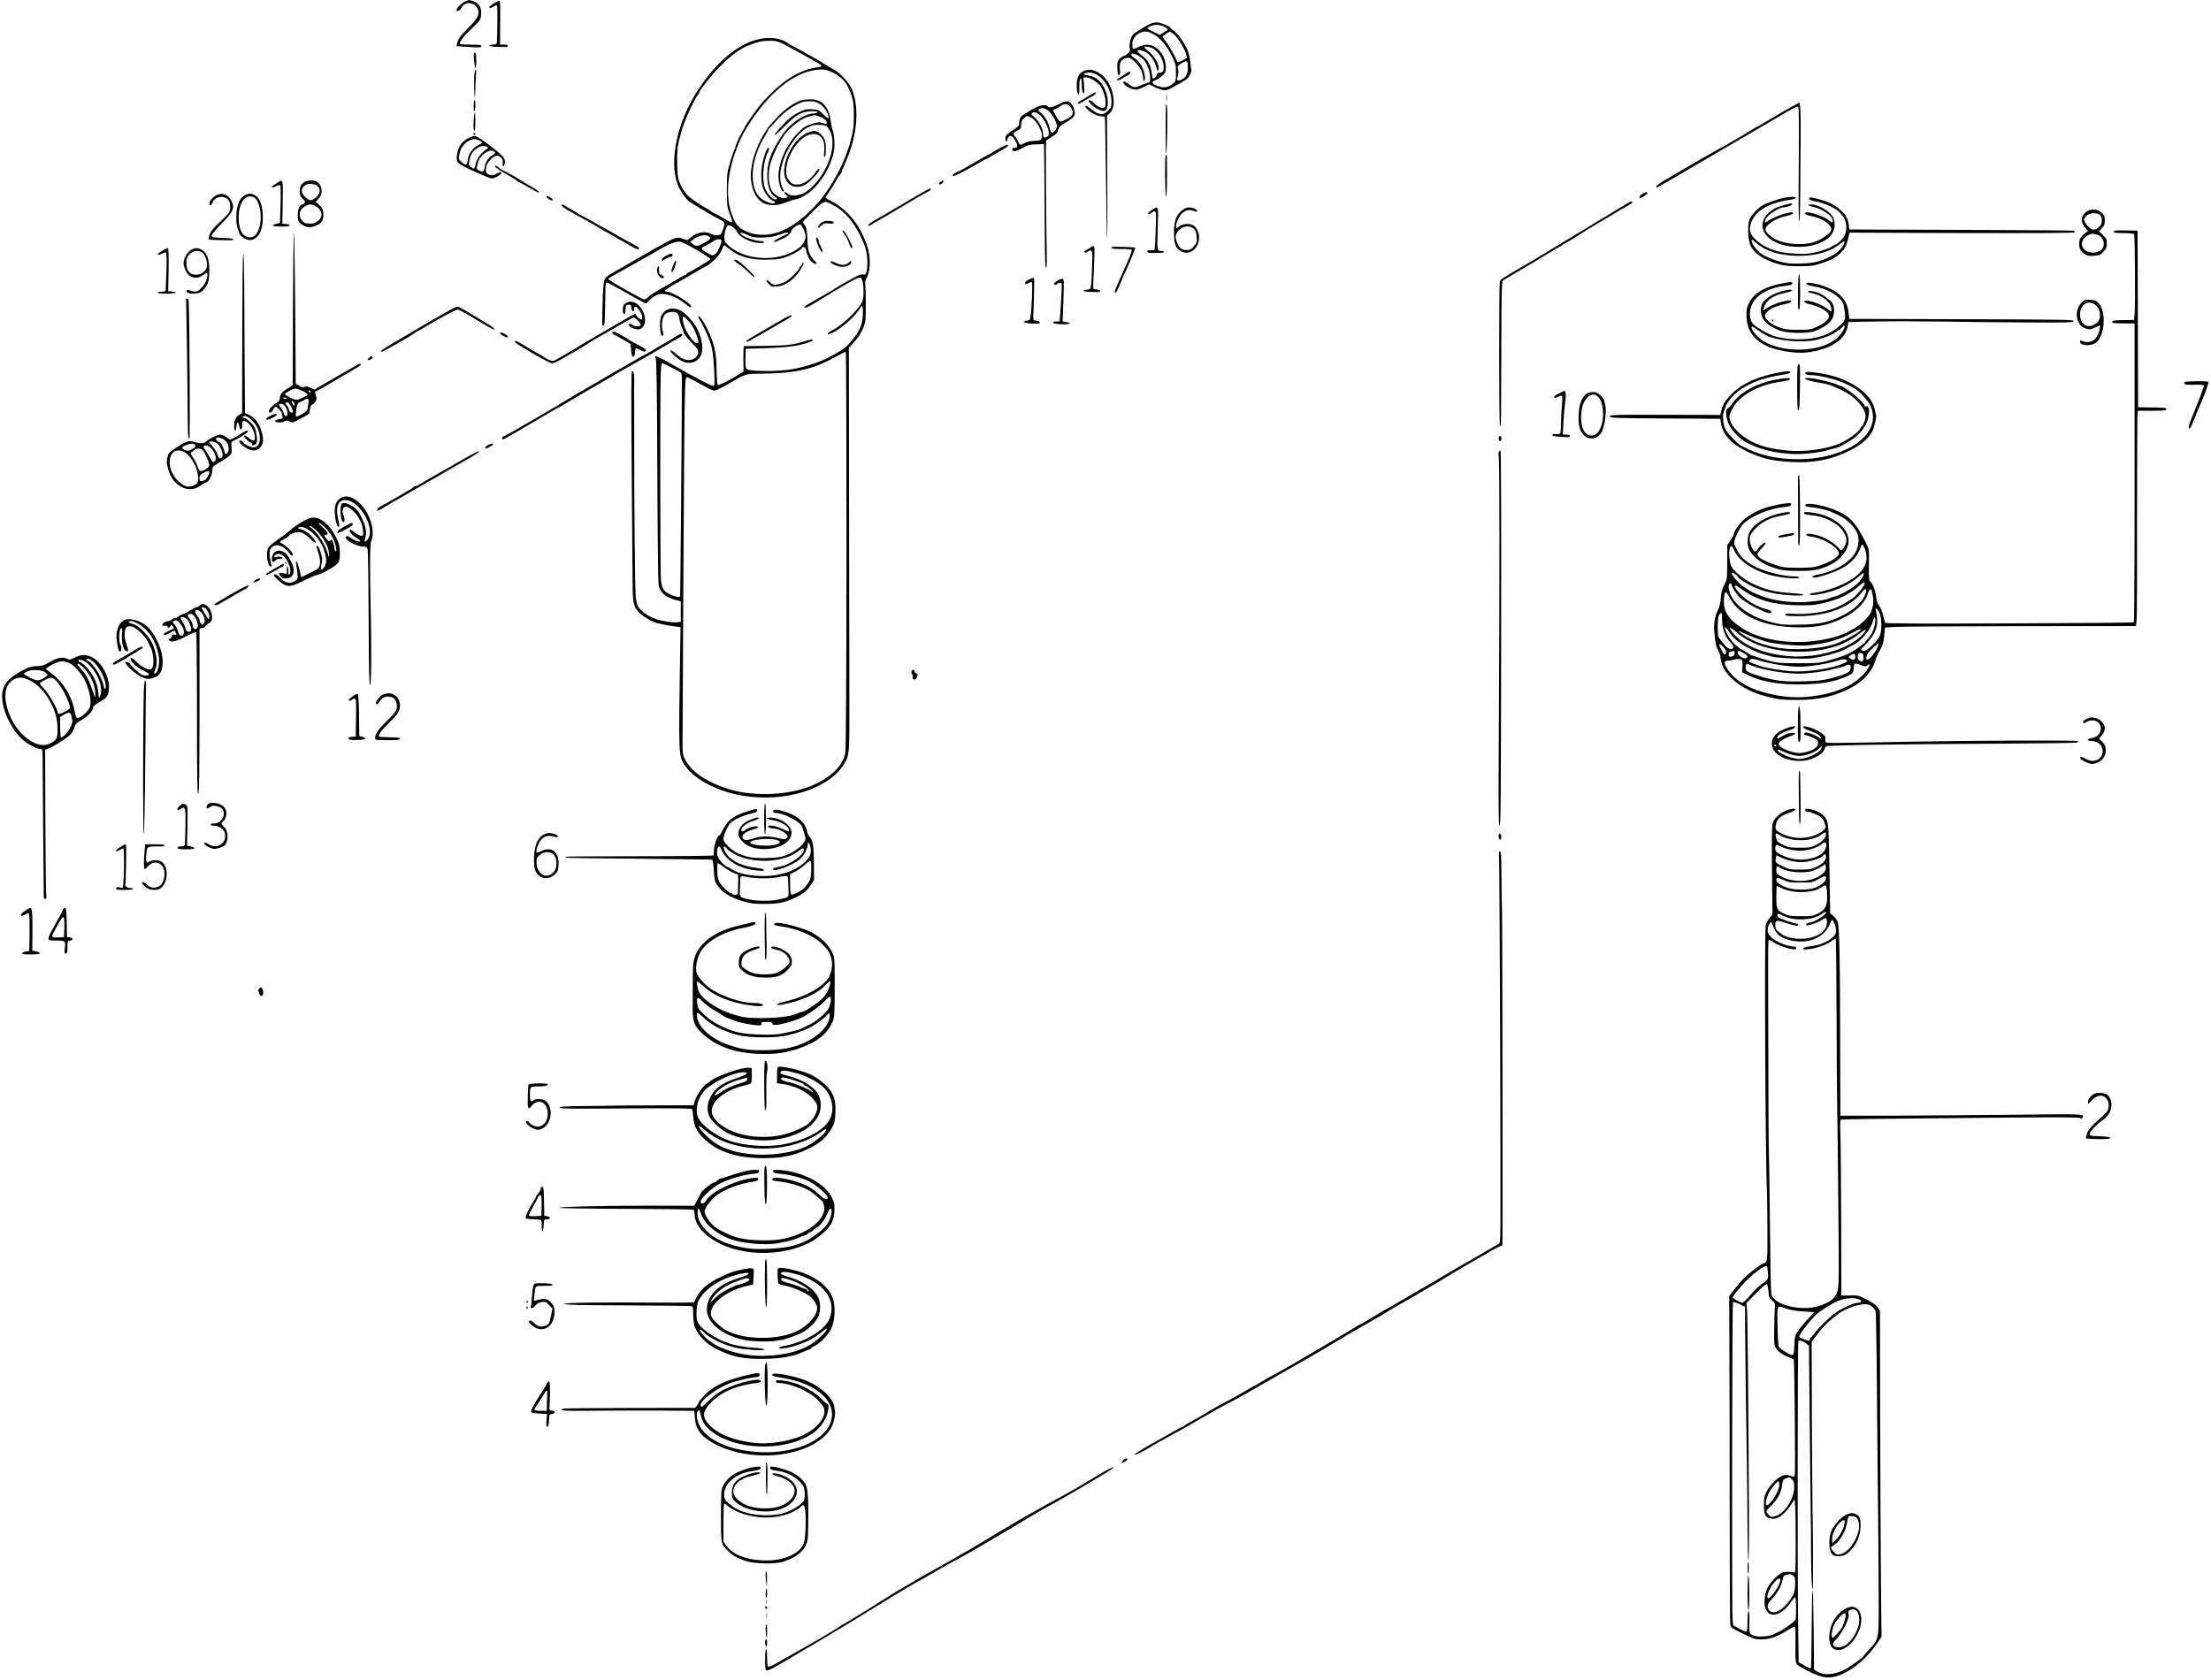<?xml version="1.0" standalone="no"?>
<!DOCTYPE svg PUBLIC "-//W3C//DTD SVG 20010904//EN"
 "http://www.w3.org/TR/2001/REC-SVG-20010904/DTD/svg10.dtd">
<svg version="1.0" xmlns="http://www.w3.org/2000/svg"
 width="2228pt" height="1693pt" viewBox="0 0 2228 1693"
 preserveAspectRatio="xMidYMid meet">
<g transform="translate(0,1693) scale(0.1,-0.1)"
fill="#000000" stroke="none">
<path d="M4685 16916 c-31 -13 -85 -69 -85 -87 0 -21 36 -7 48 19 32 74 142
64 169 -15 17 -51 -2 -88 -100 -186 -69 -70 -96 -105 -106 -137 -7 -23 -11
-43 -9 -45 2 -1 58 -5 126 -9 106 -6 122 -5 122 9 0 12 -17 15 -103 15 -57 0
-106 3 -110 6 -14 15 30 74 115 155 88 84 91 87 96 139 6 70 -16 113 -69 134
-47 19 -55 19 -94 2z"/>
<path d="M4973 16894 c-42 -25 -55 -44 -30 -44 7 0 23 7 35 16 13 9 26 13 30
9 8 -8 4 -374 -4 -387 -3 -4 -21 -8 -40 -8 -19 0 -34 -4 -34 -10 0 -6 33 -11
75 -12 41 -1 83 -2 92 -2 9 -1 18 5 21 12 2 8 -9 12 -38 12 l-41 0 1 198 c2
251 2 242 -12 242 -7 0 -32 -12 -55 -26z"/>
<path d="M11610 16697 c-43 -15 -172 -92 -193 -115 -23 -27 -40 -91 -33 -131
5 -31 2 -42 -17 -58 -12 -11 -31 -24 -43 -27 -11 -3 -31 -17 -44 -31 -19 -20
-22 -34 -21 -86 1 -66 7 -83 23 -73 6 4 7 26 4 55 -8 65 8 96 55 111 35 10 41
9 73 -16 63 -48 106 -125 106 -191 0 -23 3 -26 12 -17 9 9 9 25 0 69 -13 65
-52 127 -99 157 -18 12 -33 27 -33 34 0 35 97 -11 137 -66 29 -40 53 -115 53
-167 0 -41 -3 -45 -27 -50 -16 -4 -46 -15 -69 -26 -55 -25 -72 -24 -118 11
-43 33 -56 37 -55 18 0 -21 53 -57 97 -67 36 -8 50 -5 102 20 l61 29 47 -25
c26 -13 65 -27 87 -32 37 -7 48 -4 130 42 50 27 100 57 113 66 20 15 56 82 48
90 -2 2 -7 34 -10 71 -3 36 -13 88 -22 115 -22 65 -98 177 -142 211 -21 15
-39 30 -40 35 -5 11 -82 44 -117 50 -16 3 -46 0 -65 -6z m124 -38 c20 -12 36
-23 36 -25 0 -2 -19 -16 -42 -30 l-41 -26 -64 31 c-34 18 -63 34 -63 36 0 2
12 11 28 19 40 22 105 20 146 -5z m-103 -78 c63 -35 130 -117 179 -218 37 -77
40 -90 40 -167 0 -82 -1 -85 -31 -110 -49 -42 -109 -47 -175 -14 -38 18 -40
34 -7 47 42 17 97 60 105 82 15 40 3 124 -25 172 -59 101 -149 132 -244 84
-28 -15 -53 -23 -57 -20 -3 4 -6 26 -6 50 0 51 37 99 91 118 41 15 70 9 130
-24z m193 8 c54 -42 136 -188 136 -240 0 -7 -92 -53 -94 -47 -23 58 -88 173
-119 211 -27 33 -38 52 -29 54 7 3 18 10 25 17 11 12 34 23 48 25 4 1 18 -8
33 -20z m-201 -151 c50 -36 74 -69 93 -126 22 -71 10 -118 -29 -115 -19 1 -27
-4 -29 -19 -3 -21 -33 -47 -42 -37 -3 3 -8 30 -12 60 -7 70 -38 125 -94 167
-25 19 -46 38 -48 42 -7 19 35 18 76 -1 50 -25 96 -88 114 -157 11 -45 21 -48
24 -7 2 41 -49 127 -97 164 -24 18 -45 37 -47 42 -7 18 61 8 91 -13z m347
-190 c0 -63 -17 -96 -61 -119 -41 -21 -55 -13 -43 24 11 33 12 70 3 88 -9 18
8 37 56 62 37 19 45 10 45 -55z"/>
<path d="M7670 16540 c-217 -38 -444 -222 -637 -518 -227 -346 -305 -779 -181
-1001 25 -43 68 -102 88 -118 25 -20 272 -167 304 -181 60 -26 65 -36 46 -93
-10 -28 -22 -55 -28 -61 -15 -15 -65 -12 -101 6 -59 31 -147 13 -204 -42 -27
-26 -27 -26 -72 -10 -73 27 -66 31 -485 -212 -107 -61 -218 -125 -246 -141
-31 -18 -56 -41 -63 -57 -6 -15 -13 -85 -16 -157 -10 -309 -10 -310 5 -310 13
0 15 33 18 210 1 116 4 216 7 222 3 10 16 7 47 -11 24 -13 70 -38 103 -56 33
-18 65 -36 70 -40 6 -4 49 -28 96 -53 l87 -47 43 40 c24 22 59 45 77 51 66 22
177 -14 267 -85 53 -43 63 -48 69 -37 15 24 -188 151 -241 151 -13 0 -23 4
-23 9 0 7 114 81 125 81 2 0 60 34 129 75 69 41 143 83 164 94 57 29 130 104
153 158 11 26 22 49 24 51 2 3 23 -12 47 -32 98 -84 229 -120 408 -113 96 3
127 9 185 32 74 30 145 72 145 86 0 5 9 9 19 9 15 0 21 -10 26 -42 11 -61 58
-127 93 -128 19 0 15 8 -20 43 -35 35 -59 99 -60 163 -2 109 -10 163 -29 185
-11 13 -18 28 -17 33 2 6 49 55 105 110 115 110 108 108 203 57 109 -60 198
-161 269 -306 56 -115 72 -177 71 -273 0 -96 -12 -127 -42 -118 -12 3 -37 -3
-57 -13 -53 -27 -170 -93 -220 -125 -24 -16 -87 -53 -140 -83 -53 -30 -116
-66 -139 -80 -28 -16 -40 -29 -35 -34 6 -6 41 9 94 41 46 28 136 83 199 121
189 115 261 151 275 139 24 -20 35 -143 20 -222 -14 -70 -200 -255 -310 -308
-47 -23 -62 -47 -22 -35 85 26 261 177 306 263 20 38 30 15 26 -66 -4 -92 -24
-148 -78 -222 -77 -103 -109 -129 -261 -210 -116 -62 -299 -116 -446 -131
-140 -15 -361 -9 -384 10 -14 12 -16 31 -14 110 l3 96 205 6 c202 6 312 20
423 55 26 9 47 20 47 25 0 12 -6 11 -65 -6 -133 -41 -190 -48 -405 -51 -118
-1 -219 -3 -223 -3 -5 -1 -7 -58 -6 -128 l2 -127 -54 -34 c-30 -19 -88 -52
-129 -73 -65 -32 -76 -35 -81 -21 -3 10 -7 74 -8 144 -2 174 -22 265 -91 408
-35 72 -81 140 -91 134 -5 -3 2 -22 15 -42 48 -78 105 -213 121 -288 9 -43 19
-144 22 -226 6 -136 5 -148 -11 -148 -21 0 -186 87 -406 213 -97 56 -169 92
-174 87 -5 -6 -5 -15 2 -23 8 -9 13 -325 16 -1123 2 -610 8 -1129 12 -1154 12
-80 73 -134 182 -160 l42 -11 0 -103 0 -104 -37 -4 c-54 -7 -189 19 -250 47
-71 32 -132 83 -148 122 -8 18 -16 59 -19 91 -7 73 -16 946 -15 1517 0 242 0
448 0 458 -1 9 -1 23 -1 30 -1 6 0 64 1 128 2 113 -2 139 -23 139 -7 0 -8
-284 -3 -917 4 -505 8 -1028 9 -1163 2 -265 5 -282 60 -348 34 -39 132 -98
189 -113 49 -12 122 -26 189 -34 l46 -6 -4 -242 c-17 -1038 -16 -1052 41
-1142 53 -81 136 -149 260 -210 129 -63 256 -99 413 -116 424 -45 837 114 958
368 33 70 34 99 33 628 0 209 -2 1089 -3 1955 l-2 1575 51 56 c57 62 100 140
114 209 8 37 7 334 -1 390 -1 8 9 38 22 65 33 69 33 201 0 301 -70 213 -199
374 -368 459 -29 14 -52 30 -52 34 0 4 18 34 41 66 22 31 51 79 65 106 14 26
32 53 40 60 8 6 14 16 14 23 0 6 20 56 45 111 119 268 139 569 49 746 -33 66
-123 156 -189 189 -28 13 -63 34 -80 46 -16 12 -70 44 -120 72 -49 27 -108 60
-130 72 -22 13 -53 30 -70 38 -16 8 -43 24 -58 35 -58 40 -157 54 -257 37z
m209 -46 c31 -15 117 -61 191 -103 74 -42 152 -85 173 -96 43 -23 43 -39 1
-43 -163 -18 -329 -113 -499 -287 -72 -73 -95 -102 -191 -238 -54 -78 -144
-251 -144 -279 0 -8 -4 -18 -9 -23 -4 -6 -23 -62 -42 -125 -33 -111 -34 -121
-34 -285 1 -161 2 -174 28 -241 15 -39 27 -74 27 -78 0 -14 -27 -3 -98 39 -41
25 -78 45 -82 45 -4 0 -25 12 -46 28 -21 15 -51 33 -65 40 -52 27 -163 108
-173 126 -6 11 -18 28 -27 39 -9 10 -27 44 -40 75 -19 48 -23 79 -25 197 -3
140 4 189 48 340 29 96 115 285 158 346 11 15 20 30 20 34 0 19 136 188 207
257 124 122 199 176 296 215 86 33 121 41 201 42 55 1 80 -4 125 -25z m512
-294 c102 -52 149 -110 190 -235 19 -58 23 -91 23 -200 0 -113 -4 -146 -32
-252 -32 -125 -92 -266 -172 -403 -24 -41 -46 -77 -49 -80 -3 -3 -10 -12 -16
-21 -88 -140 -251 -297 -390 -374 -155 -86 -319 -95 -449 -26 -64 34 -92 73
-126 173 -62 188 -39 421 68 689 37 91 63 139 137 249 183 272 395 449 595
495 97 23 153 19 221 -15z m-293 -1580 c33 -67 24 -123 -30 -173 -171 -158
-539 -157 -721 3 -44 39 -47 45 -47 91 0 53 22 119 40 119 28 0 72 -34 88 -68
23 -50 127 -104 212 -110 40 -3 60 -1 60 7 0 6 -15 11 -34 11 -45 0 -155 35
-186 59 -41 32 -15 35 47 5 52 -26 68 -28 153 -28 75 1 112 7 173 28 87 29 87
29 87 17 0 -4 -31 -23 -70 -40 -38 -18 -70 -37 -70 -42 0 -13 2 -12 67 16 67
30 89 48 109 90 14 30 67 66 89 61 6 -1 20 -22 33 -46z m-953 -73 c24 -18 16
-29 -50 -66 -64 -36 -81 -38 -115 -10 l-25 21 29 23 c51 41 127 56 161 32z
m125 -46 c0 -28 -36 -107 -59 -130 -22 -22 -39 -19 -108 24 -40 24 -41 37 -5
53 38 18 93 49 103 59 5 5 22 10 39 11 24 2 30 -2 30 -17z m-311 -56 c93 -50
200 -117 200 -127 1 -8 -215 -138 -229 -138 -6 0 -10 -4 -10 -10 0 -5 -5 -10
-11 -10 -6 0 -46 -21 -88 -47 -42 -25 -101 -60 -131 -76 -87 -48 -133 -78
-162 -105 -18 -16 -33 -22 -45 -18 -47 18 -352 192 -353 202 0 6 15 18 33 27
17 9 50 27 72 40 35 20 173 98 285 160 19 11 67 38 105 60 125 74 194 99 238
89 10 -3 54 -24 96 -47z m1571 -3053 c-1 -1288 -5 -2009 -12 -2050 -20 -124
-139 -244 -324 -325 -234 -103 -594 -120 -849 -41 -190 60 -327 141 -400 237
-60 79 -68 102 -67 211 1 441 14 2738 17 3036 5 522 9 663 23 668 6 2 64 -26
129 -63 64 -36 128 -69 143 -71 18 -4 55 12 140 61 200 116 167 107 394 110
293 4 481 48 686 163 58 33 109 57 113 55 4 -3 7 -899 7 -1991z m-1760 1832
c49 -25 92 -48 94 -53 3 -4 6 -29 7 -57 3 -104 -14 -2189 -18 -2197 -7 -11
-59 1 -108 25 -59 29 -76 58 -85 146 -7 74 -10 1826 -2 2065 2 66 7 117 13
117 5 0 50 -20 99 -46z"/>
<path d="M8080 15921 c-81 -25 -186 -100 -264 -190 -27 -31 -52 -58 -55 -61
-21 -18 -93 -136 -119 -196 -63 -149 -87 -271 -72 -375 30 -208 158 -284 350
-209 41 17 83 30 92 30 31 0 103 37 159 83 58 47 143 161 176 237 52 115 66
179 61 271 -3 49 -10 95 -16 101 -5 7 -14 50 -20 94 -18 149 -88 225 -208 223
-32 0 -70 -4 -84 -8z m182 -40 c45 -29 88 -95 88 -136 0 -15 -12 -8 -50 30
-48 47 -52 49 -116 53 -61 4 -72 1 -140 -33 -58 -30 -93 -57 -155 -123 -69
-74 -90 -102 -75 -102 2 0 46 42 98 93 105 105 163 139 249 145 79 6 111 -13
36 -21 -109 -11 -241 -105 -325 -232 -111 -168 -148 -281 -140 -423 5 -90 34
-161 73 -182 29 -16 33 -30 7 -30 -31 0 -91 69 -107 124 -27 91 -12 265 31
347 16 32 18 49 5 49 -12 0 -37 -65 -56 -145 -19 -85 -19 -187 1 -254 16 -54
71 -125 105 -136 24 -8 25 -25 1 -25 -45 0 -113 34 -146 72 -99 115 -75 382
54 592 22 37 40 70 40 75 0 5 3 11 8 13 4 2 36 36 71 76 81 93 181 165 271
195 8 3 40 6 71 6 44 1 64 -5 101 -28z m-11 -123 c47 -16 78 -40 79 -60 0 -21
-4 -22 -45 -7 -27 10 -44 8 -104 -10 -64 -20 -81 -30 -139 -89 -123 -123 -206
-318 -197 -460 4 -62 29 -132 46 -132 12 0 11 3 -5 35 -53 101 -16 285 89 445
85 130 174 193 271 192 74 -1 87 -7 114 -54 75 -133 -1 -389 -164 -559 -30
-31 -75 -66 -100 -78 -60 -28 -136 -29 -161 -1 -10 11 -22 17 -28 13 -6 -4 -1
-14 13 -25 20 -16 21 -21 9 -29 -30 -19 -97 5 -137 50 -46 53 -59 171 -31 282
20 81 90 228 143 300 41 56 126 129 185 160 37 19 58 26 122 38 3 0 21 -4 40
-11z"/>
<path d="M8135 15591 c-115 -52 -218 -212 -232 -362 -10 -108 47 -186 133
-182 55 2 90 21 149 80 57 58 80 91 70 101 -4 4 -15 -4 -24 -18 -59 -88 -132
-140 -199 -140 -36 0 -49 5 -73 31 -36 39 -45 86 -30 168 22 118 110 249 194
290 119 58 200 -12 182 -156 -4 -35 -3 -53 4 -53 11 0 14 33 13 112 -1 77 -60
148 -122 148 -14 0 -43 -9 -65 -19z"/>
<path d="M6720 14357 c-25 -12 -47 -30 -49 -41 -3 -18 -1 -18 32 3 19 11 41
21 50 21 20 0 32 19 20 31 -5 5 -27 0 -53 -14z"/>
<path d="M6782 14253 c-21 -55 -21 -77 -3 -57 16 16 41 98 32 107 -4 4 -17
-18 -29 -50z"/>
<path d="M6626 14235 c-12 -33 -5 -67 19 -91 14 -14 30 -22 35 -19 17 10 11
21 -16 34 -21 9 -25 17 -23 46 4 38 -5 55 -15 30z"/>
<path d="M4777 16393 c-8 -14 5 -153 14 -147 12 7 11 141 0 149 -5 3 -12 2
-14 -2z"/>
<path d="M4778 16133 c-1 -54 0 -122 3 -153 5 -49 6 -46 8 35 1 50 4 118 7
153 3 37 2 62 -4 62 -6 0 -12 -43 -14 -97z"/>
<path d="M10925 16216 c-52 -23 -75 -66 -75 -140 0 -67 6 -96 20 -96 5 0 8 34
7 76 -1 54 2 78 11 81 8 3 12 -10 12 -49 0 -61 8 -98 21 -98 6 0 7 34 3 80
l-7 80 30 0 c36 0 113 -47 142 -88 48 -67 70 -205 36 -218 -22 -9 -68 13 -101
47 -27 28 -54 38 -54 20 0 -5 17 -24 39 -44 40 -36 102 -63 126 -53 24 9 35
72 24 134 -24 125 -98 211 -190 220 -61 6 -61 26 0 30 112 8 231 -141 231
-289 0 -56 -3 -64 -34 -95 -51 -51 -96 -45 -175 20 -50 42 -76 38 -35 -5 35
-36 103 -70 144 -71 17 -1 32 -4 34 -7 2 -3 7 -280 11 -616 3 -335 9 -612 11
-615 3 -2 4 277 2 620 l-3 625 27 23 c80 68 36 294 -75 383 -68 55 -127 69
-182 45z"/>
<path d="M11344 16187 c-18 -12 -47 -31 -65 -41 -27 -16 -30 -20 -16 -24 10
-2 26 3 35 11 9 8 34 22 55 32 20 9 37 24 37 31 0 18 -9 17 -46 -9z"/>
<path d="M10985 15972 c-22 -15 -57 -36 -78 -47 -41 -21 -53 -33 -43 -42 3 -3
35 13 71 36 36 22 70 41 74 41 4 0 16 9 26 20 27 30 -1 25 -50 -8z"/>
<path d="M11753 15945 c0 -33 2 -45 4 -27 2 18 2 45 0 60 -2 15 -4 0 -4 -33z"/>
<path d="M4779 15918 c-8 -22 -8 -108 0 -108 7 0 11 23 11 55 0 30 -2 55 -5
55 -3 0 -5 -1 -6 -2z"/>
<path d="M10690 15890 c-78 -42 -122 -52 -135 -30 -12 19 -75 10 -127 -17 -29
-16 -55 -31 -58 -34 -3 -3 -19 -14 -37 -23 -42 -21 -63 -53 -63 -93 0 -29 -7
-37 -57 -70 -32 -21 -63 -45 -70 -53 -15 -18 -17 -57 -3 -65 6 -3 10 2 10 12
0 22 18 43 37 43 17 0 63 -70 63 -97 0 -18 -6 -23 -25 -23 -15 0 -25 -6 -25
-14 0 -29 34 -26 99 10 58 32 76 37 144 39 l77 3 2 -97 c2 -112 4 -379 6 -828
2 -235 5 -323 13 -323 9 0 10 74 5 288 -6 296 -9 993 -4 996 2 1 29 18 60 39
46 29 58 43 63 70 6 28 17 39 80 76 87 52 97 69 78 133 -22 75 -66 95 -133 58z
m100 -42 c37 -60 25 -85 -58 -127 -51 -26 -57 -23 -96 49 l-27 50 28 12 c15 7
39 20 52 30 39 29 78 23 101 -14z m-230 -30 c38 -27 90 -118 90 -159 0 -31
-34 -73 -53 -66 -6 2 -16 25 -22 53 -13 58 -52 123 -92 152 -23 18 -26 23 -13
32 24 16 55 12 90 -12z m-90 -40 c40 -28 89 -116 97 -173 5 -37 2 -45 -16 -54
-30 -16 -41 -6 -41 37 0 46 -47 130 -92 166 -27 22 -30 28 -18 36 22 14 34 12
70 -12z m-82 -32 c74 -40 139 -185 100 -224 -7 -7 -36 -12 -65 -12 -34 0 -68
-7 -93 -20 -52 -26 -55 -26 -70 13 -7 17 -22 42 -33 54 -23 26 -17 37 28 59
31 14 35 21 35 56 0 28 7 46 25 63 28 29 36 30 73 11z"/>
<path d="M18065 15860 c-38 -20 -135 -75 -214 -123 -79 -48 -146 -87 -150 -87
-3 0 -23 -11 -43 -25 -44 -30 -246 -147 -348 -202 -41 -23 -142 -80 -225 -128
-82 -48 -205 -120 -272 -159 -68 -39 -123 -76 -123 -83 0 -7 3 -13 7 -13 3 0
70 38 147 83 78 46 256 150 396 232 346 201 526 306 645 376 216 128 226 133
237 118 6 -9 7 -225 4 -581 -4 -370 -2 -568 4 -568 6 0 10 106 11 288 0 158 2
400 4 537 1 138 0 277 -4 311 l-6 61 -70 -37z"/>
<path d="M11750 15880 c-6 -21 -5 -492 1 -496 10 -6 17 460 7 484 -4 9 -7 15
-8 12z"/>
<path d="M4777 15753 c-9 -80 -7 -143 3 -143 6 0 10 40 10 95 0 52 -2 95 -4
95 -2 0 -6 -21 -9 -47z"/>
<path d="M4770 15580 c0 -5 5 -10 10 -10 6 0 10 5 10 10 0 6 -4 10 -10 10 -5
0 -10 -4 -10 -10z"/>
<path d="M4725 15540 c-72 -33 -112 -92 -121 -179 -7 -73 -3 -77 191 -166 39
-18 92 -40 118 -50 48 -18 49 -18 93 3 25 12 44 29 44 38 0 8 -3 14 -7 12 -5
-2 -25 -12 -45 -22 -31 -16 -41 -17 -67 -7 -35 15 -39 24 -33 73 5 46 71 118
108 118 37 0 67 -36 60 -71 -6 -34 9 -49 18 -16 15 57 0 76 -142 186 -89 68
-142 101 -162 100 -8 0 -33 -8 -55 -19z m100 -24 c19 -8 35 -19 35 -23 -1 -4
-20 -17 -43 -28 -54 -26 -98 -88 -104 -149 -7 -54 -20 -58 -63 -18 -31 27 -31
27 -19 84 13 62 50 110 104 134 39 17 49 17 90 0z m85 -67 c13 -9 12 -12 -5
-22 -47 -29 -93 -84 -105 -127 -7 -25 -14 -51 -16 -57 -5 -17 -15 -16 -41 5
-20 15 -21 21 -12 67 11 57 32 91 79 123 35 23 75 28 100 11z m78 -57 c2 -6
-7 -16 -20 -23 -43 -22 -77 -72 -84 -121 -7 -51 -15 -56 -58 -36 -27 12 -27
20 -5 94 17 56 103 119 142 105 12 -4 23 -13 25 -19z"/>
<path d="M10065 15432 c-38 -20 -71 -40 -73 -44 -2 -5 -8 -8 -13 -8 -5 0 -46
-22 -91 -48 -168 -99 -224 -130 -245 -136 -24 -8 -49 -34 -40 -42 6 -6 168 77
272 140 33 20 64 36 69 36 5 0 17 6 25 14 9 7 54 34 101 59 79 42 109 67 78
67 -7 0 -44 -17 -83 -38z"/>
<path d="M11747 15363 c-11 -11 -8 -413 3 -413 6 0 10 77 10 210 0 116 -1 210
-3 210 -2 0 -7 -3 -10 -7z"/>
<path d="M4990 15252 c0 -10 63 -51 155 -102 33 -19 62 -37 63 -42 2 -4 7 -8
12 -8 4 0 50 -25 101 -55 52 -30 97 -55 102 -55 23 0 -2 21 -70 60 -43 24 -91
52 -106 63 -35 24 -120 72 -173 97 -23 11 -47 27 -54 35 -14 16 -30 20 -30 7z"/>
<path d="M3103 15108 c-56 -12 -83 -46 -83 -105 0 -36 6 -50 30 -75 24 -24 28
-33 19 -44 -6 -8 -16 -14 -21 -14 -26 0 -47 -46 -48 -106 0 -50 4 -64 23 -81
52 -48 102 -55 171 -23 53 24 71 60 63 127 -4 39 -12 53 -41 78 l-35 30 29 33
c24 25 30 42 30 76 0 78 -56 121 -137 104z m98 -54 c32 -29 25 -77 -16 -113
-45 -39 -65 -39 -109 3 -50 47 -47 93 9 125 27 15 92 7 116 -15z m-8 -209 c40
-28 55 -64 41 -104 -12 -34 -64 -67 -100 -65 -16 1 -37 2 -47 3 -30 2 -67 47
-67 81 0 42 15 67 53 90 43 27 75 25 120 -5z"/>
<path d="M2791 15085 c-19 -14 -40 -26 -45 -28 -6 -3 -7 -8 -3 -13 5 -5 22 -1
39 9 16 9 34 14 40 11 7 -4 8 -71 5 -193 -3 -102 -6 -187 -6 -188 -1 -1 -17
-5 -36 -9 -42 -7 -46 -24 -7 -25 106 -5 136 -3 139 8 3 7 -10 13 -34 15 l-38
3 4 218 c4 240 5 236 -58 192z"/>
<path d="M9474 15096 c-22 -17 -11 -35 13 -20 19 12 29 34 16 34 -5 0 -18 -6
-29 -14z"/>
<path d="M9343 15017 c-12 -6 -34 -19 -50 -28 -51 -29 -96 -55 -258 -151 -88
-52 -188 -110 -222 -129 -35 -19 -63 -40 -63 -48 0 -11 4 -11 23 1 12 8 49 30
82 48 33 18 128 74 210 123 151 91 251 148 293 169 12 6 22 15 22 20 0 11 -11
10 -37 -5z"/>
<path d="M16553 14978 c-18 -11 -33 -26 -33 -34 0 -8 2 -14 4 -14 12 0 76 43
76 50 0 18 -16 17 -47 -2z"/>
<path d="M2182 14963 c-39 -19 -72 -58 -72 -84 0 -26 19 -24 29 4 19 50 73 75
125 57 38 -12 56 -44 56 -98 0 -45 -13 -65 -88 -134 -90 -84 -108 -107 -122
-149 -7 -21 -11 -41 -9 -43 4 -4 206 -10 237 -7 6 0 12 5 12 11 0 5 -47 11
-107 12 -92 3 -108 6 -111 20 -2 10 34 55 95 118 129 132 142 163 103 240 -31
60 -91 82 -148 53z"/>
<path d="M2473 14965 c-53 -23 -85 -90 -91 -194 -4 -83 1 -117 30 -193 12 -33
65 -68 103 -68 90 0 144 110 132 269 -7 99 -35 163 -81 185 -41 19 -51 19 -93
1z m89 -26 c49 -27 80 -169 58 -274 -21 -104 -72 -147 -139 -119 -49 20 -76
88 -76 189 0 157 71 250 157 204z"/>
<path d="M5506 14951 c-6 -9 36 -41 54 -41 19 0 10 16 -19 33 -16 10 -32 13
-35 8z"/>
<path d="M18000 14940 c-67 -9 -188 -51 -246 -85 -41 -24 -100 -87 -121 -130
-27 -54 -22 -209 9 -275 35 -74 140 -143 273 -180 65 -19 106 -23 215 -23 120
0 144 3 220 28 97 31 151 60 198 106 42 41 59 74 76 146 l13 58 1130 -4 c832
-2 1132 0 1137 8 4 6 1 13 -6 16 -7 2 -519 6 -1138 8 l-1125 4 -3 29 c-6 69
-25 109 -75 157 -62 59 -120 90 -221 117 -89 24 -106 25 -106 6 0 -9 22 -18
68 -26 70 -12 193 -65 227 -98 46 -45 66 -75 75 -119 16 -71 -3 -134 -57 -184
-23 -21 -48 -39 -54 -39 -7 0 -20 -6 -28 -13 -21 -18 -89 -42 -179 -63 -57
-13 -98 -16 -190 -11 -168 8 -284 46 -379 123 -63 52 -86 95 -78 147 25 145
162 238 405 274 30 4 55 13 55 18 0 13 -27 14 -95 5z m-238 -505 c150 -92 437
-111 633 -43 65 23 89 36 148 81 42 33 52 32 38 -4 -31 -73 -135 -140 -276
-178 -69 -18 -226 -24 -305 -12 -84 13 -209 61 -258 98 -42 32 -92 100 -92
126 0 17 5 15 39 -14 22 -19 54 -43 73 -54z"/>
<path d="M16320 14834 c-58 -36 -123 -76 -145 -89 -22 -12 -98 -58 -170 -102
-150 -91 -124 -75 -330 -200 -227 -137 -294 -177 -314 -188 -196 -112 -242
-143 -247 -160 -10 -41 -9 -1458 1 -1462 7 -2 11 40 11 124 1 71 2 399 3 730
1 468 4 605 14 613 6 6 71 45 142 87 128 74 156 91 245 146 51 31 150 90 195
117 99 57 135 79 270 165 28 18 95 58 150 90 55 32 116 69 135 81 19 13 64 38
99 57 62 32 88 57 59 57 -7 0 -60 -30 -118 -66z"/>
<path d="M17985 14865 c-80 -22 -107 -34 -151 -70 -92 -76 -99 -180 -17 -256
138 -129 470 -130 613 -2 54 47 73 132 46 196 -25 61 -151 137 -227 137 -45 0
-27 -15 35 -29 64 -14 159 -73 175 -108 23 -49 8 -56 -37 -18 -31 26 -165 75
-206 75 -51 0 -27 -26 34 -38 133 -24 231 -103 196 -157 -22 -34 -120 -94
-182 -110 -112 -29 -270 -16 -367 30 -50 24 -107 77 -107 101 1 48 104 115
210 137 35 7 66 19 68 26 12 36 -185 -26 -260 -81 -30 -22 -32 0 -4 41 26 37
131 101 167 101 28 0 89 21 89 30 0 13 -14 12 -75 -5z"/>
<path d="M5660 14860 c0 -11 43 -39 130 -87 30 -17 82 -45 115 -63 33 -18 89
-50 124 -72 34 -21 64 -38 66 -38 2 0 38 -20 79 -45 42 -25 78 -45 80 -45 1 0
40 -22 86 -50 77 -45 100 -52 100 -30 0 4 -30 24 -67 43 -61 31 -122 66 -233
130 -19 11 -60 33 -90 50 -30 16 -64 35 -75 42 -11 7 -56 32 -100 55 -44 24
-87 49 -96 56 -8 8 -19 14 -23 14 -4 0 -24 11 -44 25 -40 27 -52 31 -52 15z"/>
<path d="M11608 14814 c-21 -13 -38 -29 -38 -34 0 -14 12 -12 34 5 48 36 50
29 42 -177 -4 -106 -9 -194 -12 -197 -2 -3 -20 -4 -39 -3 -26 2 -35 -1 -35
-13 0 -12 15 -15 85 -15 50 0 85 4 85 10 0 6 -9 10 -19 10 -53 0 -52 -4 -45
226 8 238 10 233 -58 188z"/>
<path d="M11928 14822 c-71 -47 -98 -111 -98 -234 0 -119 18 -165 75 -193 140
-66 246 151 127 259 -30 26 -105 25 -142 -2 -35 -27 -40 -27 -40 -4 0 35 29
97 58 128 35 36 78 46 121 28 40 -17 50 1 12 21 -39 20 -80 19 -113 -3z m105
-201 c15 -14 22 -37 25 -79 4 -55 2 -61 -28 -95 -27 -32 -38 -37 -74 -37 -52
0 -81 27 -101 92 -11 39 -11 49 3 78 33 68 126 90 175 41z"/>
<path d="M21033 14801 c-63 -39 -72 -108 -23 -164 l30 -35 -41 -33 c-32 -27
-42 -42 -46 -76 -7 -56 11 -98 54 -124 28 -17 45 -21 95 -17 55 4 64 8 94 41
29 31 34 44 34 83 0 42 -4 51 -40 85 l-39 38 29 31 c25 26 30 41 30 79 0 39
-5 52 -29 75 -39 38 -103 45 -148 17z m129 -38 c23 -21 24 -85 2 -108 -40 -40
-61 -47 -91 -33 -29 14 -73 71 -73 95 0 8 11 25 25 38 30 31 107 35 137 8z
m-16 -204 c49 -18 70 -92 39 -136 -34 -49 -136 -53 -181 -8 -48 48 -25 117 51
151 29 12 43 11 91 -7z"/>
<path d="M8304 14699 c-18 -5 -39 -21 -49 -35 -23 -36 -12 -41 20 -8 23 23 32
26 76 22 37 -4 49 -2 49 8 0 8 -9 14 -19 14 -11 0 -25 2 -33 4 -7 2 -27 0 -44
-5z"/>
<path d="M8490 14603 c0 -5 11 -24 25 -43 13 -18 32 -55 41 -82 8 -26 20 -48
25 -48 15 0 10 18 -25 88 -32 63 -66 107 -66 85z"/>
<path d="M21307 14603 c-19 -18 1 -23 92 -23 61 0 102 -4 106 -11 9 -13 13
-676 6 -784 l-6 -80 -101 -1 c-55 0 -106 -4 -113 -8 -28 -18 8 -26 110 -26
l109 0 0 -427 c1 -1820 -1 -2578 -8 -2585 -4 -4 -569 -9 -1255 -11 -934 -4
-1249 -2 -1252 7 -1 6 -11 42 -20 79 -10 38 -28 81 -41 96 -16 20 -25 45 -28
83 -5 58 -34 136 -60 157 -12 10 -15 40 -13 169 2 153 1 158 -26 212 -100 201
-159 269 -283 326 -130 60 -325 97 -332 63 -2 -13 10 -17 65 -22 64 -6 153
-27 198 -47 96 -41 142 -69 185 -111 86 -84 107 -158 73 -262 -36 -112 -203
-222 -386 -257 -42 -7 -66 -17 -64 -24 5 -16 47 -9 149 25 195 63 296 147 341
282 10 29 24 19 41 -30 45 -132 -12 -235 -182 -330 -78 -44 -215 -91 -301
-103 -35 -5 -66 -11 -69 -14 -15 -15 15 -18 76 -8 178 30 320 95 430 196 29
27 32 28 32 9 0 -11 -9 -30 -20 -43 -11 -13 -20 -26 -20 -29 0 -4 -24 -25 -53
-48 -59 -46 -159 -98 -210 -108 -17 -4 -36 -11 -42 -15 -23 -17 -197 -40 -305
-40 -226 1 -425 57 -566 160 -56 42 -123 124 -111 136 7 7 57 -25 57 -36 0
-16 96 -78 169 -110 119 -51 244 -77 408 -82 126 -4 108 16 -22 23 -171 10
-278 36 -400 94 -86 42 -183 117 -213 167 -33 55 -37 205 -6 215 5 2 18 -17
29 -42 43 -106 194 -208 375 -254 101 -26 280 -40 280 -23 0 7 -16 12 -39 12
-130 0 -333 54 -436 115 -82 50 -121 89 -156 160 -26 53 -28 64 -18 95 20 63
63 141 93 167 88 79 257 147 396 161 62 6 75 10 78 26 4 17 -1 18 -55 12 -32
-4 -74 -11 -93 -16 -19 -5 -57 -14 -85 -21 -81 -20 -190 -78 -249 -133 -49
-46 -96 -117 -96 -146 0 -6 -15 -32 -32 -58 l-33 -47 0 -171 c-1 -169 -1 -172
-30 -229 -21 -42 -30 -78 -35 -134 -4 -48 -14 -91 -27 -116 -31 -59 -46 -145
-38 -223 12 -125 16 -147 36 -181 11 -19 22 -50 25 -70 9 -74 28 -118 73 -174
82 -102 226 -185 391 -227 125 -31 160 -35 320 -35 209 1 368 37 525 119 134
70 224 171 255 285 6 23 26 67 45 99 27 47 35 73 42 142 l8 85 95 6 c52 4 615
7 1250 8 635 0 1164 1 1175 1 20 0 20 7 20 1027 0 566 2 1054 3 1086 l4 57
144 0 c121 0 144 2 144 15 0 16 -12 17 -205 19 l-80 1 -2 890 -3 890 -113 2
c-63 2 -117 0 -120 -4z m-2517 -3554 c0 -19 -59 -96 -104 -136 -39 -34 -150
-96 -211 -118 -109 -38 -265 -59 -387 -52 -82 5 -98 4 -98 -8 0 -12 24 -15
138 -15 287 1 519 89 636 243 38 50 55 35 31 -27 -28 -73 -115 -153 -225 -208
-142 -71 -231 -90 -435 -94 -154 -3 -180 -1 -275 22 -200 48 -360 153 -418
275 -26 54 -30 119 -7 119 8 0 15 -7 15 -15 0 -20 39 -81 76 -121 52 -55 258
-164 310 -164 28 0 13 29 -18 35 -106 23 -227 94 -293 171 -65 75 -57 97 15
43 160 -120 339 -170 614 -170 113 0 147 4 246 29 135 34 231 81 315 151 61
52 75 59 75 40z m73 -81 c18 -73 18 -119 2 -175 -14 -48 -27 -68 -79 -119 -35
-33 -81 -69 -102 -79 -22 -10 -50 -25 -64 -35 -14 -9 -56 -26 -94 -39 -327
-105 -735 -73 -966 74 -144 92 -197 175 -188 296 6 84 20 91 51 27 98 -197
346 -308 697 -311 154 -1 260 15 365 55 177 67 304 174 336 282 14 49 34 60
42 24z m86 -245 c15 -59 12 -158 -7 -203 -20 -48 -126 -150 -157 -150 -34 0
-39 15 -12 37 30 24 100 112 114 143 35 77 38 123 16 225 -6 30 -6 30 15 12
11 -10 25 -39 31 -64z m-1598 20 c0 -5 1 -40 3 -79 2 -79 34 -158 86 -212 39
-41 39 -62 1 -62 -23 0 -39 11 -74 53 -24 28 -47 61 -51 72 -10 35 -9 179 3
208 10 25 30 37 32 20z m1545 -90 c-8 -59 -38 -126 -72 -160 -16 -16 -27 -29
-26 -31 5 -6 -93 -78 -143 -106 -53 -29 -118 -53 -250 -89 -71 -19 -104 -22
-285 -22 -189 1 -212 3 -302 27 -53 15 -106 31 -117 37 -11 6 -27 11 -37 11
-9 0 -31 11 -48 24 -17 13 -50 33 -72 44 -49 25 -106 88 -140 154 -43 85 -23
88 30 5 45 -69 147 -138 291 -197 19 -7 52 -17 140 -40 22 -6 114 -13 205 -17
145 -5 178 -3 268 16 124 26 225 57 272 85 19 12 52 30 73 40 75 39 168 152
188 230 14 58 34 50 25 -11z m-1394 -98 c210 -189 652 -250 998 -139 80 26
204 93 250 136 58 53 67 31 10 -27 -143 -146 -474 -236 -760 -206 -269 29
-480 129 -564 269 -16 27 19 10 66 -33z m1248 28 c-1 -19 -134 -95 -230 -133
-159 -63 -454 -82 -640 -42 -52 11 -126 32 -165 46 -69 27 -200 104 -191 114
3 3 11 0 18 -5 27 -21 216 -92 283 -107 101 -22 317 -39 394 -31 185 19 325
59 452 129 67 36 79 41 79 29z m176 -159 c-8 -31 -54 -103 -81 -126 -31 -26
-42 -22 -37 14 3 22 22 47 61 84 31 29 58 53 60 54 2 0 0 -12 -3 -26z m-1558
-18 c21 -24 29 -42 25 -55 -7 -29 -15 -26 -37 12 -45 79 -39 101 12 43z m110
-63 c-2 -22 -9 -29 -30 -31 -24 -3 -28 0 -28 22 0 23 5 27 53 35 5 0 7 -11 5
-26z m92 5 c44 -25 51 -43 20 -53 -24 -8 -80 32 -80 57 0 24 13 23 60 -4z
m1208 -37 c4 -42 -9 -57 -37 -42 -14 8 -21 21 -21 40 0 34 8 43 35 39 15 -2
21 -12 23 -37z m-84 14 c7 -18 -3 -45 -16 -45 -15 0 -48 20 -48 29 0 7 36 29
51 30 4 1 9 -6 13 -14z m-1145 -44 c9 -6 12 -26 10 -67 l-4 -59 55 -27 c145
-73 333 -103 582 -95 190 6 311 30 425 84 55 27 58 30 61 68 5 66 5 66 68 44
53 -19 57 -19 75 -3 29 26 24 -3 -9 -52 -33 -50 -119 -122 -187 -157 -177 -91
-433 -133 -641 -107 -208 26 -378 87 -482 173 -63 52 -122 131 -122 164 0 19
5 23 33 24 17 1 43 5 57 9 34 11 62 11 79 1z m191 -11 c103 -32 285 -60 384
-60 118 0 294 29 408 66 37 12 52 13 69 4 26 -14 19 -20 -59 -50 -115 -44
-365 -77 -496 -65 -124 11 -249 32 -311 53 -116 40 -118 41 -105 57 16 20 32
19 110 -5z m-94 -46 c108 -45 332 -84 482 -84 92 0 266 23 342 45 30 8 70 18
88 21 18 4 35 11 38 15 3 5 16 9 30 9 18 0 24 -5 24 -21 0 -53 -31 -71 -198
-115 -80 -21 -128 -27 -274 -31 -198 -6 -274 2 -429 47 -132 39 -159 54 -159
89 0 23 7 41 15 41 2 0 20 -7 41 -16z"/>
<path d="M2952 13824 c-1 -421 -2 -769 -2 -773 0 -4 -19 -18 -42 -31 -59 -32
-88 -65 -88 -100 0 -21 -8 -34 -27 -47 -47 -28 -83 -66 -83 -85 0 -28 23 -21
42 12 9 17 21 30 26 30 13 0 62 -50 62 -64 0 -6 3 -21 6 -33 6 -20 1 -23 -35
-29 -24 -4 -40 -11 -38 -18 5 -17 63 -19 93 -3 24 12 31 12 54 -1 26 -15 30
-14 106 27 43 23 83 46 87 50 4 4 9 25 11 46 1 21 8 41 16 43 22 8 50 41 50
61 0 11 -4 31 -10 46 -9 24 -7 27 23 41 17 8 73 39 122 69 50 30 131 78 180
106 131 75 136 79 129 90 -4 6 -15 4 -30 -6 -14 -9 -44 -26 -67 -39 -23 -12
-103 -58 -177 -101 -74 -43 -144 -83 -155 -89 -11 -6 -23 -15 -26 -19 -3 -5
-24 1 -47 13 -32 17 -45 19 -61 11 -15 -9 -27 -7 -55 10 l-36 21 -1 126 c-3
701 -12 1397 -17 1400 -4 1 -8 -343 -10 -764z m125 -850 c13 -8 23 -18 23 -22
0 -10 -91 -52 -113 -52 -22 0 -117 47 -117 58 0 5 23 20 51 35 48 24 52 25 92
11 23 -8 52 -21 64 -30z m53 5 c0 -6 -4 -7 -10 -4 -5 3 -10 11 -10 16 0 6 5 7
10 4 6 -3 10 -11 10 -16z m-240 -65 c0 -2 -9 -4 -21 -4 -11 0 -18 4 -14 10 5
8 35 3 35 -6z m215 -69 c-5 -47 -10 -56 -43 -78 -21 -13 -48 -28 -61 -32 -23
-7 -23 -6 -18 47 8 68 14 84 35 92 9 4 33 16 52 26 41 23 45 18 35 -55z m-135
8 c0 -13 -3 -13 -15 -3 -8 7 -15 19 -15 27 0 13 3 13 15 3 8 -7 15 -19 15 -27z
m-34 -24 c8 -16 14 -35 14 -44 0 -26 -33 -13 -37 15 -2 13 -13 34 -24 46 -15
16 -17 23 -7 27 17 6 36 -10 54 -44z m-56 -5 c23 -40 24 -89 1 -89 -8 0 -19
15 -23 34 -5 18 -18 42 -29 54 -25 27 -24 37 5 37 17 0 30 -11 46 -36z"/>
<path d="M8226 14532 c-11 -18 40 -142 59 -142 8 0 4 17 -11 47 -13 25 -24 54
-24 62 0 23 -16 45 -24 33z"/>
<path d="M10995 14440 c-3 -5 -22 -17 -41 -26 -22 -11 -32 -20 -26 -26 6 -6
19 -4 35 7 45 29 49 16 42 -158 -9 -228 -9 -227 -56 -227 -16 0 -29 -4 -29
-10 0 -5 29 -11 65 -12 36 -1 73 -2 82 -2 9 -1 18 4 20 11 3 7 -10 13 -34 15
-35 3 -38 5 -37 33 1 17 5 114 9 218 7 166 6 187 -8 187 -9 0 -19 -4 -22 -10z"/>
<path d="M11204 14441 c-15 -16 8 -21 95 -21 55 0 102 -4 105 -9 6 -8 -22 -79
-89 -226 -15 -33 -41 -90 -57 -128 -17 -37 -28 -70 -24 -74 10 -11 21 7 56 91
17 44 36 87 40 95 38 77 114 260 109 265 -6 6 -230 12 -235 7z"/>
<path d="M1654 14413 c-61 -35 -69 -42 -61 -50 5 -4 22 0 39 10 16 9 34 14 40
11 7 -5 9 -64 5 -178 -4 -94 -7 -181 -7 -193 0 -20 -5 -23 -40 -23 -22 0 -40
-4 -40 -10 0 -6 37 -10 90 -10 88 0 126 16 53 22 l-38 3 4 218 c2 119 -1 217
-6 217 -4 0 -22 -8 -39 -17z"/>
<path d="M1923 14410 c-38 -23 -73 -86 -73 -132 1 -50 34 -114 69 -132 43 -23
81 -20 123 9 44 30 48 30 48 8 0 -45 -25 -101 -61 -136 -40 -41 -58 -44 -126
-22 -17 6 -23 3 -23 -9 0 -20 39 -30 97 -23 38 4 53 12 80 43 42 50 53 88 52
194 0 106 -21 165 -68 197 -42 28 -76 29 -118 3z m113 -24 c30 -21 57 -99 50
-140 -8 -42 -44 -75 -89 -83 -69 -11 -113 25 -118 97 -4 55 2 78 32 108 35 36
88 43 125 18z"/>
<path d="M2441 13568 l-1 -801 -30 -19 c-36 -21 -50 -53 -50 -114 0 -56 18
-58 22 -1 3 49 21 53 28 6 8 -49 30 -49 30 0 0 22 4 42 9 46 29 17 92 -49 111
-116 23 -80 3 -100 -52 -54 -30 25 -48 32 -48 17 0 -12 54 -62 68 -62 7 0 12
-7 12 -15 0 -18 5 -18 31 -5 22 12 25 52 8 131 -9 41 -21 61 -56 95 -25 24
-54 44 -66 44 -15 0 -18 3 -10 11 27 27 111 -37 145 -110 49 -106 30 -200 -41
-201 -31 0 -100 39 -109 62 -5 10 -32 11 -32 1 1 -17 39 -52 78 -72 58 -30 97
-27 133 8 36 37 39 92 8 183 -24 71 -66 122 -122 148 l-38 17 -4 514 c-2 283
-4 643 -4 802 -1 158 -5 287 -10 287 -5 0 -9 -347 -10 -802z"/>
<path d="M7396 14311 c-3 -4 17 -23 44 -40 28 -18 75 -57 105 -87 29 -30 56
-50 59 -45 7 11 -135 146 -175 167 -15 7 -30 10 -33 5z"/>
<path d="M8370 14290 c0 -16 77 -50 114 -50 42 0 83 17 91 38 9 25 -4 27 -25
4 -26 -28 -70 -28 -129 -2 -50 23 -51 23 -51 10z"/>
<path d="M8080 14265 c0 -8 -4 -15 -9 -15 -5 0 -13 -10 -16 -21 -10 -31 -106
-123 -150 -144 -21 -9 -55 -20 -77 -23 -33 -4 -43 0 -68 23 -39 38 -52 23 -14
-16 27 -29 32 -31 87 -26 91 8 184 80 246 191 24 42 25 46 11 46 -5 0 -10 -7
-10 -15z"/>
<path d="M18119 14031 c-2 -232 -2 -221 11 -221 13 0 13 347 0 355 -6 4 -10
-44 -11 -134z"/>
<path d="M10363 14111 c-18 -9 -33 -24 -33 -34 0 -16 2 -16 31 -2 17 9 34 14
37 10 9 -9 -1 -263 -14 -347 -5 -33 -9 -37 -37 -40 -57 -5 -29 -23 45 -29 74
-5 106 3 78 21 -8 5 -25 10 -38 10 -22 0 -22 2 -18 93 5 84 9 295 7 325 -1 15
-17 14 -58 -7z"/>
<path d="M10653 14100 c-18 -11 -33 -24 -33 -30 0 -13 27 -13 35 0 3 6 15 10
27 10 20 0 20 -3 14 -117 -3 -65 -9 -153 -12 -195 l-6 -78 -35 0 c-23 0 -33
-4 -31 -12 3 -9 32 -14 86 -16 84 -3 111 10 46 22 l-36 7 8 215 c7 206 6 214
-12 214 -10 0 -34 -9 -51 -20z"/>
<path d="M17962 14074 c-173 -31 -283 -94 -332 -189 -27 -52 -30 -63 -31 -120
-4 -217 137 -343 426 -381 122 -16 193 -12 305 17 170 45 274 133 289 244 l6
40 285 5 c157 3 454 2 660 -1 206 -4 589 -8 850 -9 394 -2 475 0 475 11 0 18
18 18 -1235 22 l-1025 3 -8 69 c-13 122 -95 208 -247 261 -90 32 -185 44 -178
23 3 -8 30 -18 69 -24 127 -22 225 -71 284 -144 22 -28 24 -35 34 -116 10 -76
3 -93 -56 -143 -68 -59 -129 -89 -225 -113 -120 -30 -319 -24 -430 14 -71 24
-152 70 -204 114 -50 43 -55 140 -11 221 46 85 176 155 312 169 67 7 85 13 85
28 0 17 -1 17 -98 -1z m-134 -538 c133 -47 349 -61 478 -31 62 14 163 52 174
65 3 3 22 16 42 29 21 12 42 30 47 39 5 9 13 14 17 10 12 -13 -18 -68 -63
-114 -147 -151 -535 -173 -753 -42 -57 35 -120 107 -120 139 0 15 12 10 68
-31 37 -27 87 -56 110 -64z"/>
<path d="M17930 13987 c-74 -25 -129 -60 -162 -102 -35 -44 -32 -130 5 -179
36 -46 87 -80 163 -108 82 -29 287 -32 354 -4 99 41 149 77 176 129 21 39 20
119 -1 151 -20 31 -97 88 -140 104 -47 18 -105 26 -105 14 0 -5 17 -13 38 -17
97 -17 184 -84 195 -148 3 -21 4 -37 1 -37 -3 0 -26 16 -51 35 -67 51 -232 98
-221 63 3 -7 20 -16 39 -20 130 -32 209 -79 209 -124 0 -34 -41 -71 -120 -107
-62 -29 -72 -31 -190 -31 -104 0 -135 4 -184 22 -73 27 -119 58 -141 94 -14
25 -14 30 -1 49 8 11 25 28 38 37 36 26 79 41 196 67 12 3 22 10 22 17 0 34
-203 -28 -264 -80 -18 -16 -19 -16 -12 13 18 75 88 126 208 152 43 9 78 20 78
25 0 15 -64 8 -130 -15z"/>
<path d="M1874 13912 c4 -6 16 -810 18 -1242 1 -133 4 -160 17 -160 8 0 1
1210 -8 1388 -1 13 -7 22 -17 22 -8 0 -13 -3 -10 -8z"/>
<path d="M20982 13885 c-82 -69 -69 -222 23 -261 46 -19 63 -18 110 6 22 11
41 20 42 20 11 0 0 -61 -17 -95 -32 -67 -94 -90 -162 -60 -13 5 -18 3 -18 -9
0 -44 120 -48 167 -5 39 36 64 102 70 183 7 90 -9 160 -46 205 -24 30 -35 35
-82 39 -48 4 -59 1 -87 -23z m139 -33 c20 -18 33 -41 38 -68 12 -67 -15 -114
-76 -135 -69 -23 -123 27 -123 113 0 103 90 153 161 90z"/>
<path d="M6301 13871 c-19 -14 -24 -28 -25 -62 -1 -32 3 -44 13 -44 10 0 15
13 15 45 1 41 3 45 28 48 24 3 27 -1 30 -29 4 -40 28 -52 28 -15 0 37 23 32
53 -11 24 -35 31 -59 28 -91 -1 -17 -61 27 -61 45 0 7 -2 13 -5 13 -5 0 -177
-97 -236 -133 -19 -12 -82 -49 -140 -81 -57 -33 -115 -67 -129 -76 -27 -18
-215 -130 -240 -143 -8 -4 -28 -16 -45 -26 -41 -26 -62 -24 -115 9 -25 16 -67
41 -94 56 -28 14 -86 49 -129 76 -47 29 -83 46 -88 41 -11 -11 27 -36 220
-148 74 -43 144 -77 157 -77 13 0 68 26 121 58 54 33 105 62 114 65 8 4 49 29
90 55 41 27 88 56 104 65 17 9 109 62 205 117 96 56 179 102 185 102 20 -1 77
-61 71 -76 -7 -19 -65 -18 -88 3 -14 12 -21 14 -30 5 -15 -15 47 -52 89 -52
79 0 99 119 35 212 -45 66 -113 86 -161 49z"/>
<path d="M4540 13808 c-30 -16 -75 -42 -100 -57 -25 -15 -52 -30 -60 -34 -8
-4 -32 -17 -53 -30 -41 -24 -147 -87 -342 -201 -136 -80 -152 -92 -142 -102 6
-7 307 164 344 196 7 5 15 10 17 10 3 0 34 17 68 38 148 90 319 181 341 182
11 0 93 -45 183 -100 91 -55 169 -100 175 -100 25 0 1 22 -73 65 -46 27 -125
75 -177 107 -52 32 -101 58 -110 57 -9 0 -41 -14 -71 -31z"/>
<path d="M6706 13799 c-14 -11 -33 -34 -41 -49 -27 -53 -13 -232 16 -203 6 6
6 19 -1 37 -15 42 -12 117 8 156 14 28 25 36 58 43 66 12 90 -2 99 -60 3 -26
15 -68 26 -92 10 -24 19 -49 19 -56 0 -8 34 -50 76 -94 69 -73 75 -83 69 -111
-14 -62 -90 -88 -158 -54 -18 9 -48 32 -69 51 -20 20 -42 33 -50 30 -20 -7 79
-94 129 -113 80 -31 158 5 184 83 19 59 -4 180 -52 262 -44 76 -121 154 -174
177 -50 21 -107 18 -139 -7z m236 -108 c39 -44 76 -120 94 -193 5 -23 3 -28
-12 -28 -24 0 -76 63 -111 131 -28 56 -43 139 -25 139 5 0 30 -22 54 -49z"/>
<path d="M7905 13723 c-33 -20 -80 -48 -106 -62 -235 -135 -287 -167 -280
-174 5 -5 27 3 50 17 22 14 42 26 45 26 2 0 66 37 142 81 77 45 155 90 174
101 44 25 54 34 43 41 -4 3 -35 -11 -68 -30z"/>
<path d="M17855 13700 c3 -5 8 -10 11 -10 2 0 4 5 4 10 0 6 -5 10 -11 10 -5 0
-7 -4 -4 -10z"/>
<path d="M6170 13576 c0 -7 8 -16 18 -19 9 -4 51 -26 92 -50 l75 -45 5 -63 c4
-48 9 -64 20 -64 10 0 16 13 18 43 2 23 7 42 13 42 5 0 26 -9 46 -20 22 -12
41 -16 46 -11 15 15 -1 29 -86 72 -45 23 -84 45 -87 49 -7 10 -138 80 -150 80
-6 0 -10 -6 -10 -14z"/>
<path d="M5040 13570 c0 -10 52 -40 70 -40 19 0 10 15 -21 33 -35 19 -49 22
-49 7z"/>
<path d="M6795 13529 c-33 -21 -78 -48 -100 -60 -22 -11 -71 -40 -110 -64 -38
-24 -73 -44 -77 -45 -3 0 -53 -27 -110 -61 -57 -34 -123 -72 -148 -86 -25 -13
-62 -34 -82 -46 -20 -12 -110 -65 -200 -117 -90 -51 -215 -125 -278 -163 -63
-39 -128 -78 -145 -87 -16 -10 -70 -41 -120 -70 -239 -140 -346 -200 -355
-200 -6 0 -10 -7 -10 -15 0 -8 3 -15 8 -15 4 0 78 42 165 93 344 202 380 222
406 235 14 7 46 26 71 41 25 16 106 64 180 107 74 42 182 105 240 139 114 68
115 69 347 199 87 49 192 110 233 135 41 26 96 57 123 70 43 22 56 41 31 47
-5 1 -36 -15 -69 -37z"/>
<path d="M3715 13320 c-11 -13 -14 -20 -6 -20 21 0 52 21 46 31 -9 14 -20 11
-40 -11z"/>
<path d="M18110 13024 c0 -184 3 -235 13 -232 9 4 13 62 15 236 3 205 1 232
-12 232 -14 0 -16 -29 -16 -236z"/>
<path d="M17925 13175 c-208 -38 -367 -109 -469 -210 -69 -68 -92 -104 -110
-173 l-11 -44 -557 1 c-481 2 -558 0 -558 -13 0 -20 37 -21 615 -24 l500 -3 7
-44 c17 -117 106 -211 271 -290 145 -68 246 -91 448 -102 219 -11 398 24 577
115 121 61 190 120 230 198 21 42 45 150 36 165 -2 5 -7 21 -9 36 -18 138
-174 273 -400 346 -87 28 -277 58 -296 46 -21 -13 1 -29 40 -29 103 0 302 -53
390 -103 20 -11 47 -26 61 -33 46 -25 133 -119 157 -171 94 -202 -63 -404
-387 -496 -264 -76 -608 -55 -830 50 -30 14 -66 31 -78 37 -38 17 -147 130
-167 173 -22 43 -29 146 -14 175 6 11 12 29 14 40 6 27 44 85 83 123 105 104
276 176 489 207 55 8 83 16 83 25 0 16 -23 15 -115 -2z"/>
<path d="M17875 13100 c-188 -38 -358 -137 -425 -246 -12 -18 -29 -36 -39 -39
-28 -8 -20 -101 14 -170 29 -60 121 -152 179 -178 82 -38 104 -47 166 -66 36
-11 88 -23 115 -27 28 -4 52 -8 55 -9 3 -1 46 -5 95 -9 108 -9 269 6 375 35
41 11 86 23 99 26 37 9 147 74 200 118 53 44 107 128 116 178 12 72 12 83 4
104 -5 15 -14 21 -24 17 -8 -3 -15 -1 -15 5 0 33 -204 201 -245 201 -5 0 -23
7 -40 16 -38 20 -228 64 -278 64 -76 0 -31 -23 79 -42 117 -19 147 -29 264
-86 123 -59 230 -180 230 -259 0 -28 -29 -103 -40 -103 -5 0 -11 -9 -15 -20
-9 -27 -108 -102 -186 -140 -131 -64 -367 -99 -546 -81 -228 23 -342 62 -465
158 -59 47 -97 96 -116 151 -10 30 -8 41 17 95 65 144 255 255 495 290 52 7
91 17 94 25 5 17 -53 14 -163 -8z"/>
<path d="M22014 13078 c-14 -22 13 -30 99 -26 60 2 92 -1 94 -8 3 -10 -37
-119 -128 -342 -27 -67 -31 -100 -9 -87 4 3 21 38 36 78 15 39 40 100 55 134
49 108 99 245 93 254 -7 11 -233 8 -240 -3z"/>
<path d="M15708 12964 c-27 -13 -48 -29 -48 -34 0 -14 16 -12 50 5 37 19 39
11 29 -95 -4 -47 -8 -125 -9 -175 0 -49 -4 -95 -8 -102 -4 -7 -21 -10 -40 -8
-17 2 -34 0 -37 -6 -8 -13 7 -16 98 -23 64 -5 77 -3 77 9 0 11 -11 15 -36 15
l-35 0 5 118 c4 64 11 156 18 204 10 83 8 119 -9 118 -4 -1 -29 -12 -55 -26z"/>
<path d="M16005 12970 c-61 -25 -97 -114 -98 -245 -1 -100 18 -154 69 -194 46
-36 117 -23 155 29 35 48 62 216 46 285 -3 11 -8 32 -12 47 -11 41 -69 88
-108 87 -18 0 -41 -4 -52 -9z m98 -39 c54 -46 69 -212 27 -309 -26 -60 -51
-82 -95 -82 -82 0 -122 121 -93 280 9 49 47 107 79 123 34 16 53 14 82 -12z"/>
<path d="M2723 12738 c-44 -22 -55 -38 -28 -38 22 0 95 39 95 50 0 15 -21 12
-67 -12z"/>
<path d="M2405 12545 c-38 -25 -76 -45 -84 -45 -7 0 -26 11 -43 25 -17 14 -42
25 -58 25 -29 0 -112 -40 -138 -67 -24 -23 -63 -26 -117 -9 -62 19 -83 13
-195 -59 -57 -37 -71 -50 -79 -82 -14 -50 -14 -67 4 -132 31 -119 122 -201
222 -201 39 0 59 7 102 35 29 19 57 35 62 35 20 0 59 76 59 115 0 44 -6 38
120 114 35 22 67 48 71 58 4 10 4 41 2 68 -5 50 -5 50 32 68 51 24 135 80 135
89 0 17 -28 6 -95 -37z m-149 -44 c39 -24 60 -87 42 -125 -13 -30 -31 -29 -36
0 -5 35 -35 94 -47 94 -16 0 -47 35 -38 43 12 13 48 7 79 -12z m-62 -43 c32
-30 61 -115 45 -134 -19 -24 -35 -16 -47 24 -6 21 -27 56 -47 79 -19 23 -35
44 -35 47 0 16 62 3 84 -16z m-240 -4 c27 -10 18 -33 -22 -53 -34 -17 -41 -18
-71 -5 -39 17 -33 31 22 51 38 14 50 15 71 7z m177 -45 c35 -37 53 -94 38
-121 -15 -28 -30 -18 -60 41 -15 29 -35 61 -43 70 -23 26 -19 41 10 41 16 0
37 -12 55 -31z m-88 -17 c26 -28 69 -130 65 -154 -3 -24 -70 -63 -92 -55 -7 3
-17 22 -24 44 -6 21 -26 61 -44 87 -31 47 -31 49 -12 62 10 7 24 18 29 23 16
16 61 12 78 -7z m-200 -11 c65 -25 138 -139 150 -234 10 -72 1 -93 -44 -111
-54 -22 -92 -11 -150 43 -141 130 -107 359 44 302z m267 -211 c0 -21 -30 -70
-49 -80 -35 -18 -51 -12 -51 20 0 23 7 35 33 50 35 22 67 26 67 10z"/>
<path d="M15104 12526 c-8 -21 3 -49 16 -41 5 3 10 15 10 25 0 25 -18 36 -26
16z"/>
<path d="M4918 12444 c-27 -14 -38 -34 -19 -34 5 0 23 8 40 18 53 29 32 45
-21 16z"/>
<path d="M15103 12375 c-3 -9 -3 -42 1 -73 7 -73 8 -1275 0 -2634 -5 -881 -4
-1058 8 -1058 11 0 13 317 15 1890 2 1271 -1 1890 -7 1890 -6 0 -13 -7 -17
-15z"/>
<path d="M4655 12294 c-83 -47 -170 -98 -195 -112 -159 -89 -208 -118 -232
-134 -14 -10 -33 -18 -41 -18 -9 0 -17 -4 -19 -9 -1 -5 -48 -34 -103 -65 -55
-31 -107 -61 -115 -66 -8 -6 -45 -26 -82 -45 -38 -20 -68 -42 -68 -50 0 -8 3
-15 6 -15 3 0 45 24 92 53 48 29 94 57 102 60 8 4 31 17 50 28 19 12 55 33 80
47 25 14 57 32 72 41 42 25 409 236 453 261 78 43 175 102 175 106 0 14 -43
-6 -175 -82z"/>
<path d="M18119 12133 c-1 -5 -1 -145 0 -313 0 -168 1 -324 1 -347 0 -24 5
-43 10 -43 7 0 10 116 9 355 -1 196 -5 355 -10 355 -5 0 -9 -3 -10 -7z"/>
<path d="M3433 11911 c-47 -30 -66 -81 -59 -162 6 -72 23 -129 37 -129 12 0
12 2 -6 88 -24 113 3 182 72 182 152 0 318 -300 223 -402 -26 -28 -33 -19 -19
21 7 19 9 53 5 83 -7 51 -52 155 -85 194 -28 34 -98 74 -130 74 -27 0 -31 -4
-37 -36 -8 -43 2 -134 16 -148 22 -22 29 9 13 56 -14 36 -15 51 -6 71 16 35
53 25 106 -27 53 -52 90 -126 95 -193 4 -51 3 -53 -20 -53 -13 0 -43 16 -65
35 -23 20 -44 31 -48 25 -10 -16 22 -55 65 -79 22 -12 40 -27 40 -33 0 -16
-50 0 -93 29 -30 21 -40 24 -50 14 -26 -27 106 -101 180 -101 27 0 32 -4 38
-31 4 -18 8 -332 10 -698 1 -513 5 -666 14 -666 13 0 16 349 7 740 -10 419 -9
680 4 710 19 46 20 110 4 172 -49 190 -211 326 -311 264z"/>
<path d="M17951 11759 c-154 -30 -289 -114 -326 -203 -19 -45 -19 -117 -1
-161 23 -54 97 -122 168 -154 125 -56 171 -65 333 -65 157 -1 222 13 328 66
90 45 164 138 174 217 17 144 -158 284 -384 307 -52 6 -63 4 -63 -8 0 -12 17
-16 73 -21 125 -9 261 -76 315 -155 43 -64 49 -99 23 -150 -25 -50 -36 -57
-53 -37 -72 87 -213 155 -320 155 -33 0 -14 -24 22 -27 122 -10 290 -109 290
-172 0 -37 -114 -102 -230 -132 -36 -9 -102 -13 -191 -12 -123 1 -145 4 -227
32 -105 35 -172 75 -172 102 0 11 18 38 40 60 38 39 49 59 33 59 -14 -1 -60
-44 -72 -68 -18 -34 -41 -23 -62 28 -26 65 -24 101 9 146 66 90 166 146 301
168 41 6 76 17 79 24 4 14 -21 14 -87 1z"/>
<path d="M3056 11677 c-42 -23 -99 -62 -127 -87 -28 -25 -88 -70 -133 -101
-44 -31 -87 -67 -93 -80 -26 -51 -8 -189 25 -189 10 0 12 6 7 18 -12 26 -22
112 -17 138 6 31 33 54 70 59 35 4 96 -34 125 -79 19 -29 37 -34 37 -11 0 19
-76 94 -107 106 -33 12 -29 22 22 47 25 12 45 25 45 30 0 4 18 16 41 26 59 26
101 15 164 -45 28 -27 55 -49 58 -49 19 0 2 30 -35 67 -45 42 -74 61 -117 73
-23 7 -24 8 -8 15 67 28 210 -100 251 -225 24 -76 28 -107 17 -148 -10 -34
-35 -61 -48 -49 -2 2 1 27 7 55 10 42 8 60 -8 113 -11 35 -24 65 -31 67 -16 5
-14 -10 10 -80 22 -67 19 -127 -8 -150 -8 -7 -50 -29 -92 -49 l-76 -37 -18 79
c-10 43 -23 79 -29 79 -6 0 -8 -12 -3 -32 4 -18 9 -58 12 -89 5 -55 4 -57 -29
-77 -47 -29 -102 -16 -143 32 -27 32 -65 49 -65 28 0 -12 71 -78 100 -92 51
-27 80 -22 194 35 61 30 126 58 145 61 49 10 181 86 205 118 17 22 21 42 21
105 -1 66 -6 87 -34 146 -59 124 -135 195 -222 208 -29 4 -50 -3 -113 -36z
m232 -76 c23 -25 53 -68 67 -96 28 -57 45 -142 27 -131 -7 4 -12 18 -12 31 0
20 -15 67 -27 84 -1 2 -9 -1 -17 -8 -11 -9 -18 -6 -35 15 -25 32 -27 44 -6 44
34 0 15 34 -49 89 -32 27 -35 32 -15 26 13 -4 43 -28 67 -54z m-113 -5 c57
-47 122 -149 136 -214 11 -55 5 -87 -7 -36 -23 91 -108 224 -170 265 -16 10
-23 19 -15 19 8 0 33 -15 56 -34z"/>
<path d="M3468 11622 c-44 -24 -68 -43 -68 -55 0 -15 10 -12 68 19 80 43 94
53 86 65 -8 13 -11 11 -86 -29z"/>
<path d="M17998 11546 c-67 -12 -87 -20 -75 -32 9 -9 158 20 158 31 1 14 -9
14 -83 1z"/>
<path d="M2760 11358 c-19 -21 -28 -77 -13 -91 3 -4 17 2 29 14 13 12 29 19
37 16 8 -3 20 -1 28 3 19 13 -12 24 -51 18 -35 -5 -39 6 -9 22 46 25 98 -17
134 -107 17 -43 14 -93 -5 -93 -6 0 -8 10 -5 23 3 12 2 34 -4 47 -9 22 -10 20
-10 -19 l-1 -44 -40 6 c-44 6 -47 2 -24 -31 11 -16 25 -22 54 -22 51 0 80 29
80 82 0 49 -52 151 -90 178 -37 27 -84 26 -110 -2z"/>
<path d="M2876 11257 c3 -10 9 -15 12 -12 3 3 0 11 -7 18 -10 9 -11 8 -5 -6z"/>
<path d="M2775 11204 c-86 -49 -102 -61 -93 -69 3 -3 40 14 83 39 42 26 81 46
86 46 5 0 9 7 9 15 0 8 -1 15 -2 15 -2 0 -39 -21 -83 -46z"/>
<path d="M2569 11080 c-13 -10 -19 -19 -12 -20 18 0 63 22 63 32 0 14 -27 9
-51 -12z"/>
<path d="M2322 10938 c-89 -51 -162 -96 -162 -100 0 -15 31 -8 70 17 22 14 41
25 43 25 2 0 45 25 95 55 50 30 95 55 100 55 5 0 17 9 27 20 36 40 -10 20
-173 -72z"/>
<path d="M2010 10825 c-7 -8 -20 -15 -29 -15 -9 0 -36 -14 -60 -30 -25 -17
-56 -33 -70 -37 -15 -3 -37 -14 -50 -25 -13 -10 -32 -18 -41 -18 -10 0 -23 -7
-30 -15 -7 -8 -22 -15 -34 -15 -28 0 -68 -28 -60 -42 3 -5 15 -8 25 -5 11 3
23 -2 28 -11 9 -15 11 -15 25 3 l15 20 15 -20 c13 -18 13 -21 -2 -25 -15 -5
-82 -38 -91 -46 -1 -1 0 -7 3 -13 4 -6 26 1 57 19 45 27 50 28 56 12 3 -9 8
-21 11 -26 3 -5 -5 -7 -17 -3 -17 4 -24 0 -31 -19 -5 -13 -14 -24 -20 -24 -22
0 -8 -19 18 -25 25 -5 87 17 152 54 44 24 89 43 97 38 4 -3 8 -370 8 -816 0
-642 3 -811 12 -811 10 0 13 170 13 818 0 449 0 825 0 835 0 12 8 17 25 17 14
0 28 7 32 15 3 9 18 22 34 31 36 18 45 52 29 109 -20 71 -87 110 -120 70z m56
-23 c22 -15 44 -58 44 -84 0 -16 -3 -28 -7 -28 -6 0 -56 79 -71 113 -5 9 20 9
34 -1z m-37 -46 c32 -34 44 -92 23 -112 -14 -15 -17 -15 -29 2 -7 10 -13 26
-13 35 0 10 -12 31 -26 48 -41 50 0 75 45 27z m-56 -60 c28 -52 27 -106 -2
-106 -20 0 -31 18 -31 50 0 10 -11 32 -25 48 -29 35 -31 49 -7 54 24 6 46 -10
65 -46z m-86 -9 c26 -28 49 -105 35 -119 -16 -16 -52 1 -52 25 0 12 -11 39
-25 59 -14 20 -25 42 -25 47 0 20 45 11 67 -12z m-79 -34 c36 -37 55 -89 41
-115 -17 -31 -42 -17 -56 31 -7 25 -23 55 -35 68 -19 20 -20 25 -8 33 22 14
28 13 58 -17z"/>
<path d="M1260 10683 c-47 -17 -80 -73 -85 -146 -4 -61 15 -169 31 -174 17 -6
23 42 8 68 -22 39 -13 175 11 167 5 -2 8 -16 6 -33 -10 -86 4 -170 32 -190 33
-23 36 -9 12 62 -16 45 -22 81 -19 112 6 60 22 76 71 66 46 -8 141 -99 168
-161 9 -21 20 -46 25 -54 20 -39 32 -127 23 -170 -7 -36 -13 -46 -31 -48 -29
-4 -97 35 -142 82 -39 40 -61 47 -53 16 8 -29 80 -89 136 -113 26 -11 47 -26
47 -33 0 -17 -47 -18 -77 -1 -29 16 -113 96 -113 107 0 10 -39 24 -47 17 -12
-13 77 -101 138 -136 70 -41 97 -43 170 -13 69 28 89 154 45 285 -29 88 -83
178 -130 220 -66 59 -168 91 -226 70z m118 -32 c114 -58 193 -175 221 -328 11
-56 -2 -150 -24 -172 -24 -24 -29 -5 -10 35 24 51 15 148 -21 238 -39 94 -139
200 -206 217 -26 7 -45 16 -42 21 9 14 43 9 82 -11z"/>
<path d="M1355 10377 c-28 -19 -89 -55 -138 -81 -48 -26 -84 -52 -81 -57 3 -6
11 -9 18 -7 22 5 286 163 286 171 0 17 -38 5 -85 -26z"/>
<path d="M752 10302 c-44 -22 -56 -24 -72 -14 -40 25 -101 15 -175 -29 -60
-35 -79 -41 -135 -43 -56 -2 -78 -9 -155 -50 -190 -100 -232 -207 -163 -416
20 -61 83 -176 115 -210 7 -8 24 -26 36 -41 47 -54 161 -119 208 -119 18 0 19
-10 19 -197 0 -109 3 -441 6 -738 3 -297 5 -548 5 -557 -1 -10 6 -18 14 -18
13 0 15 10 10 58 -3 31 -6 370 -8 752 l-2 694 30 10 c49 17 202 114 229 147
14 16 30 47 36 68 9 33 20 44 76 77 65 38 114 92 114 126 0 10 23 30 58 49 74
42 90 61 98 116 19 125 -68 293 -177 342 -59 27 -103 25 -167 -7z m206 -59
c49 -53 96 -145 106 -210 8 -52 -9 -67 -19 -15 -16 89 -123 252 -165 252 -6 0
-10 5 -10 10 0 26 47 6 88 -37z m-87 9 c106 -80 175 -250 138 -337 -13 -29
-13 -29 -19 35 -7 73 -29 134 -73 199 -34 49 -83 98 -109 106 -10 4 -18 11
-18 16 0 18 46 8 81 -19z m-186 1 c45 -10 135 -106 174 -188 44 -92 65 -209
47 -262 -14 -41 -99 -115 -126 -110 -10 1 -19 23 -26 62 -30 159 -113 295
-232 386 l-63 47 32 22 c44 32 120 60 144 55 11 -3 34 -8 50 -12z m169 -66
c60 -62 106 -169 106 -244 l-1 -48 -28 80 c-36 105 -60 150 -110 207 -23 25
-41 49 -41 52 0 18 30 0 74 -47z m-400 -32 c34 -22 33 -31 -6 -55 -57 -35 -75
-35 -144 -1 -35 18 -64 36 -64 40 0 5 17 16 38 25 46 20 138 15 176 -9z m-148
-85 c75 -38 152 -122 204 -221 51 -98 70 -173 70 -274 0 -90 -8 -104 -79 -140
-120 -61 -315 76 -401 281 -68 165 -60 295 22 355 55 39 107 39 184 -1z m255
3 c58 -65 103 -143 134 -233 18 -51 17 -53 -58 -91 -38 -20 -57 -18 -57 4 1
28 -88 183 -132 231 -26 28 -48 53 -48 56 0 12 87 59 111 59 16 1 35 -9 50
-26z m163 -379 c7 -44 5 -56 -18 -102 -22 -44 -68 -92 -92 -96 -4 0 -7 46 -8
104 l-1 104 40 23 c56 32 68 27 79 -33z"/>
<path d="M9186 10164 c-4 -9 -1 -23 5 -30 6 -8 9 -21 5 -29 -3 -9 1 -18 10
-22 18 -7 29 3 39 35 4 16 2 22 -8 22 -8 0 -17 9 -20 20 -6 24 -23 26 -31 4z"/>
<path d="M1448 9923 c-8 -367 -8 -1405 0 -1401 6 2 12 312 16 745 3 408 6 745
7 750 4 22 -2 53 -10 53 -5 0 -11 -66 -13 -147z"/>
<path d="M3895 9940 c-44 -9 -61 -21 -90 -60 -18 -24 -22 -37 -14 -44 8 -8 16
-4 27 14 33 48 51 60 92 60 50 0 79 -24 87 -73 9 -59 -2 -79 -98 -173 -88 -86
-119 -131 -119 -174 0 -19 6 -20 125 -20 100 0 125 3 125 14 0 11 -22 14 -102
15 -56 1 -104 4 -106 6 -15 14 19 64 94 136 99 97 114 121 114 183 0 74 -65
130 -135 116z"/>
<path d="M3570 9923 c-43 -29 -60 -45 -54 -54 3 -5 15 -2 27 6 46 33 48 28 45
-177 l-3 -192 -33 -2 c-38 -2 -50 -10 -35 -25 13 -13 169 -8 166 6 -1 6 -15
14 -32 19 l-31 9 -2 210 c-2 129 -7 211 -13 213 -5 2 -21 -4 -35 -13z"/>
<path d="M18118 9710 c-3 -228 -1 -263 14 -258 13 5 14 39 10 266 -3 126 -22
120 -24 -8z"/>
<path d="M21050 9694 c-39 -14 -60 -29 -60 -41 0 -16 8 -16 40 2 65 37 140 2
140 -65 0 -53 -32 -88 -88 -98 -53 -9 -60 -26 -12 -30 54 -4 90 -22 105 -53
52 -99 -55 -189 -153 -129 -37 23 -66 26 -60 8 6 -19 88 -58 121 -58 15 0 46
9 68 21 84 43 93 162 16 218 -18 13 -18 14 1 35 53 58 56 109 8 155 -33 32
-90 48 -126 35z"/>
<path d="M18005 9591 c-117 -42 -167 -108 -145 -189 32 -121 267 -183 420
-111 64 31 94 55 104 86 4 11 12 26 19 31 13 11 644 21 1790 27 400 2 732 7
737 10 6 4 10 11 10 16 0 9 -1039 6 -1650 -6 -955 -18 -888 -18 -895 4 -3 12
-4 25 -1 30 17 27 -101 101 -188 117 -61 11 -41 -17 30 -41 71 -25 114 -52
114 -72 0 -11 -6 -10 -26 6 -31 24 -120 55 -134 46 -16 -10 -12 -25 8 -25 9 0
41 -11 70 -25 46 -21 52 -28 52 -54 0 -20 -8 -36 -26 -50 -32 -26 -115 -51
-164 -51 -76 0 -201 54 -208 90 -3 20 56 59 121 81 56 19 61 35 12 32 -34 -2
-64 -14 -112 -43 -31 -19 -33 -19 -33 -1 0 20 58 54 129 74 45 13 68 37 34 37
-10 -1 -41 -9 -68 -19z m-105 -182 c0 -6 -4 -7 -10 -4 -5 3 -10 11 -10 16 0 6
5 7 10 4 6 -3 10 -11 10 -16z m451 -27 c-24 -46 -148 -102 -223 -102 -48 0
-160 38 -193 65 -41 34 -27 39 31 12 75 -36 139 -50 194 -44 61 7 141 41 171
73 26 27 36 25 20 -4z"/>
<path d="M18126 8958 c1 -112 3 -234 3 -271 1 -38 5 -66 10 -63 5 3 7 111 5
243 -2 131 -4 250 -4 266 0 15 -4 27 -9 27 -5 0 -7 -88 -5 -202z"/>
<path d="M7701 8688 c-1 -99 3 -168 8 -168 12 0 13 287 1 315 -5 12 -9 -45 -9
-147z"/>
<path d="M2108 8833 c-17 -4 -34 -40 -24 -50 3 -3 17 2 30 11 29 19 39 19 87
6 96 -27 56 -170 -48 -170 -23 0 -33 -4 -30 -12 2 -7 16 -12 30 -10 33 3 80
-20 101 -50 21 -30 20 -88 -2 -114 -38 -48 -96 -57 -150 -24 -39 24 -42 24
-42 5 0 -13 33 -32 84 -49 24 -8 88 10 116 32 47 38 44 151 -5 190 -31 25 -31
31 0 61 27 25 34 85 15 121 -24 44 -100 69 -162 53z"/>
<path d="M1807 8804 c-32 -32 -25 -52 10 -29 51 34 55 22 52 -172 -2 -98 -5
-184 -7 -190 -2 -7 -19 -13 -38 -13 -24 0 -34 -5 -34 -15 0 -12 16 -15 86 -15
64 0 85 3 82 13 -3 6 -20 14 -39 17 l-34 5 4 202 c3 194 2 202 -17 212 -29 16
-36 14 -65 -15z"/>
<path d="M18018 8768 c-76 -25 -142 -84 -156 -140 -7 -29 -9 -191 -6 -479 l5
-435 -31 -39 c-17 -21 -33 -50 -37 -64 -14 -55 -4 -2373 12 -2681 2 -30 4
-200 5 -378 2 -322 -1 -352 -32 -352 -19 0 -163 -108 -209 -157 -25 -26 -68
-77 -95 -112 l-49 -64 2 -611 c2 -336 3 -1075 3 -1643 0 -567 3 -1045 6 -1061
5 -27 19 -36 128 -88 113 -55 125 -58 191 -58 82 2 163 31 262 95 35 23 67 38
71 35 4 -4 6 -87 5 -184 -3 -188 -2 -193 47 -221 152 -88 242 -118 318 -106
151 23 337 162 460 346 l42 62 -6 571 c-3 314 -6 1053 -8 1642 l-2 1072 -24
35 c-17 25 -50 49 -109 79 -82 41 -88 43 -170 41 l-86 -1 -2 746 c-1 411 -4
808 -8 884 -3 80 -2 139 3 142 10 6 335 10 1708 22 538 4 703 3 709 -6 6 -9
10 -9 16 1 27 43 48 42 -718 33 -401 -4 -951 -8 -1223 -9 l-495 0 -2 745 c-1
824 -8 1146 -23 1202 -6 21 -25 49 -44 65 l-34 28 -6 405 c-7 431 -11 500 -32
541 -20 41 -70 77 -126 94 -65 19 -88 19 -88 0 0 -8 9 -15 20 -15 29 0 122
-39 147 -62 12 -11 24 -32 28 -46 3 -15 8 -34 11 -43 8 -28 -69 -80 -149 -101
-105 -28 -219 -13 -314 41 -46 27 -50 39 -32 100 13 43 52 73 125 97 57 19 72
30 59 42 -6 5 -35 0 -67 -10z m382 -243 c0 -39 -33 -76 -93 -107 -59 -31 -68
-32 -172 -32 -102 0 -114 2 -170 30 -52 26 -61 35 -68 68 -11 43 -3 55 21 38
113 -78 331 -81 433 -6 38 28 49 30 49 9z m2 -97 c9 -24 -11 -74 -39 -99 -16
-14 -54 -34 -87 -44 -113 -34 -223 -24 -333 32 -48 24 -53 30 -53 59 0 43 11
48 52 24 46 -27 164 -50 224 -44 74 8 146 31 179 58 34 28 51 32 57 14z m-2
-136 c0 -36 -38 -73 -105 -104 -42 -19 -67 -23 -155 -23 -97 0 -110 2 -171 31
-76 36 -83 44 -74 84 l7 30 37 -19 c53 -28 150 -51 209 -51 81 0 208 39 227
70 12 19 25 10 25 -18z m-29 -164 c-95 -89 -290 -103 -423 -31 -44 24 -48 29
-48 65 0 42 5 45 38 22 65 -45 230 -61 327 -32 28 9 68 28 90 43 l40 27 3 -33
c3 -26 -3 -38 -27 -61z m29 -52 c0 -28 -43 -66 -106 -92 -60 -25 -199 -28
-273 -5 -70 22 -121 55 -121 80 0 30 9 30 68 3 52 -25 68 -27 177 -27 117 0
121 1 175 32 67 39 80 40 80 9z m10 -126 c3 -29 3 -77 0 -106 -7 -63 -31 -93
-99 -126 -40 -20 -62 -23 -161 -23 -100 0 -122 3 -168 24 -76 34 -82 47 -82
173 0 60 2 108 5 108 3 0 23 -9 43 -19 117 -59 324 -56 409 8 16 11 33 19 38
17 6 -1 12 -26 15 -56z m-10 -219 c0 -26 -127 -101 -171 -101 -17 0 -35 -17
-27 -26 10 -9 125 29 155 52 38 29 53 25 53 -16 0 -40 -13 -71 -45 -102 -82
-82 -306 -95 -410 -24 -59 41 -65 49 -65 93 0 52 6 53 114 18 82 -27 116 -31
116 -15 0 6 -7 10 -15 10 -20 0 -167 50 -182 63 -15 11 -17 37 -3 37 6 0 33
-11 61 -25 104 -50 287 -40 372 20 35 26 47 30 47 16z m92 -128 c22 -67 10
-100 -51 -141 -61 -40 -122 -61 -200 -70 -41 -4 -66 -12 -69 -21 -4 -12 6 -13
55 -8 76 8 182 46 229 82 19 15 38 24 42 20 4 -3 8 -351 9 -773 1 -422 4 -857
7 -967 2 -110 8 -549 11 -976 7 -699 6 -782 -9 -832 -20 -68 -60 -104 -162
-142 -157 -61 -416 -19 -488 78 -23 32 -21 -31 -31 777 -3 316 -8 627 -10 690
-3 110 -5 345 -6 1085 0 187 -1 498 -2 692 -1 193 1 354 5 358 3 4 24 -5 46
-20 47 -31 129 -62 188 -71 37 -5 44 -4 44 10 0 11 -9 16 -27 16 -48 0 -140
33 -194 70 -61 40 -77 79 -59 136 15 45 28 51 40 17 38 -104 82 -141 199 -164
172 -33 325 33 377 163 10 27 24 47 29 45 6 -2 18 -26 27 -54z m-681 -3455 c1
-13 3 -41 5 -64 4 -45 -3 -55 -73 -104 -23 -16 -72 -64 -108 -107 -37 -43 -72
-77 -79 -75 -21 5 -96 47 -96 53 0 17 96 133 163 196 69 66 147 120 175 122 6
1 12 -9 13 -21z m9 -231 c4 -58 9 -69 37 -94 27 -24 31 -34 28 -68 -2 -22 -5
-116 -6 -210 -3 -150 -1 -174 15 -200 22 -37 68 -70 129 -93 26 -10 49 -21 52
-24 8 -8 18 -1134 11 -1164 -6 -21 -8 -21 -45 -8 -30 10 -46 10 -75 2 -50 -16
-128 -91 -162 -158 -25 -48 -29 -66 -29 -142 0 -102 15 -126 81 -135 56 -7
125 41 184 130 l45 68 5 -83 c3 -46 5 -213 5 -373 0 -253 -2 -289 -15 -286
-43 13 -100 11 -126 -2 -48 -25 -118 -99 -143 -151 -32 -66 -40 -169 -16 -219
44 -94 165 -55 258 83 28 41 36 48 40 33 7 -23 8 -193 1 -215 -6 -20 -127
-109 -174 -128 -19 -7 -40 -17 -45 -21 -24 -18 -142 -31 -181 -20 -69 19 -68
18 -66 140 2 72 -1 111 -8 111 -6 0 -10 -37 -10 -99 0 -55 -4 -102 -9 -106 -6
-3 -38 10 -73 29 l-63 34 -6 70 c-9 97 -5 3180 4 3188 4 4 33 -5 65 -20 l57
-27 0 -197 c1 -198 12 -1073 19 -1447 2 -110 4 -361 5 -557 1 -197 5 -358 9
-358 5 0 7 224 6 498 -7 1268 -14 1987 -20 2040 l-6 58 96 98 c52 54 101 96
108 94 8 -3 15 -29 18 -71z m921 -87 c24 -14 16 -30 -16 -30 -40 0 -149 -48
-226 -100 -64 -44 -179 -157 -216 -212 -14 -21 -30 -38 -34 -38 -5 0 -9 -6 -9
-14 0 -8 -4 -17 -8 -20 -7 -4 -89 28 -100 39 -11 11 68 119 159 216 34 36 164
119 228 146 77 32 175 38 222 13z m128 -73 c13 -12 27 -31 31 -43 5 -11 11
-389 14 -840 4 -450 8 -976 11 -1169 3 -192 5 -553 6 -802 2 -518 7 -486 -96
-598 -30 -33 -55 -62 -55 -66 0 -9 -135 -108 -183 -133 -107 -57 -215 -66
-284 -24 l-33 20 -1 121 c0 67 -2 201 -3 297 -2 96 -4 222 -5 279 0 57 -4 102
-7 98 -3 -3 -7 -179 -8 -391 -1 -212 -5 -388 -8 -391 -3 -3 -32 9 -64 28 l-59
33 -5 334 c-8 511 -6 2897 2 2905 11 11 50 -2 80 -27 l27 -23 6 -645 c3 -355
8 -773 10 -930 3 -157 5 -393 5 -525 1 -227 8 -361 17 -351 5 5 4 507 -2 781
-2 105 -5 533 -7 951 l-2 761 29 39 c62 84 122 149 175 191 30 24 60 47 65 51
32 26 107 62 155 76 108 30 150 28 189 -7z m-865 -18 c37 -13 99 -23 169 -27
l111 -7 -62 -65 c-34 -36 -79 -90 -100 -120 -35 -52 -37 -60 -40 -148 -3 -69
-8 -95 -18 -99 -18 -7 -122 55 -137 82 -8 13 -13 92 -15 213 -4 220 -11 208
92 171z m54 -1719 c18 -17 22 -32 22 -81 0 -115 -96 -262 -189 -290 -38 -11
-43 -11 -66 11 -14 13 -25 29 -25 37 0 7 19 30 43 52 62 58 107 138 114 205 7
65 13 72 74 85 3 0 15 -8 27 -19z m-128 -52 c0 -66 -88 -208 -127 -208 -18 0
-8 59 20 120 21 44 83 120 99 120 4 0 8 -15 8 -32z m152 -933 c13 -17 9 -131
-6 -166 -21 -50 -82 -126 -128 -160 -51 -36 -100 -39 -122 -7 -26 37 -19 61
33 115 51 53 94 133 105 195 6 31 12 39 34 44 15 3 32 7 37 9 10 2 35 -13 47
-30z m-142 -33 c0 -43 -93 -182 -122 -182 -16 0 -8 48 16 93 45 84 106 136
106 89z"/>
<path d="M17610 1130 c0 -35 3 -60 7 -56 8 8 7 105 -1 114 -3 3 -6 -23 -6 -58z"/>
<path d="M17610 883 c0 -109 4 -183 9 -183 12 0 11 334 -1 352 -4 7 -8 -69 -8
-169z"/>
<path d="M18594 1657 c-49 -26 -102 -85 -135 -147 -32 -64 -34 -195 -3 -237
19 -24 28 -28 72 -28 39 1 58 7 87 29 84 65 134 169 134 281 0 73 -8 93 -46
113 -32 17 -63 14 -109 -11z m110 -20 c25 -18 37 -83 25 -135 -25 -111 -112
-224 -185 -238 -34 -6 -40 -4 -66 25 -33 37 -35 47 -9 61 63 33 124 130 142
225 6 33 13 63 16 68 7 12 58 8 77 -6z m-117 -63 c-9 -52 -44 -120 -86 -162
l-36 -37 -3 36 c-4 47 38 139 79 173 42 36 53 33 46 -10z"/>
<path d="M18602 719 c-106 -53 -177 -186 -168 -314 11 -161 178 -135 278 45
95 171 27 338 -110 269z m115 -36 c11 -17 17 -46 18 -82 0 -105 -89 -244 -174
-269 -69 -21 -117 19 -73 60 73 69 155 228 139 271 -17 48 60 65 90 20z m-121
-55 c-4 -23 -15 -60 -25 -83 -18 -42 -98 -132 -107 -122 -13 13 -5 78 15 123
24 53 86 124 109 124 11 0 13 -9 8 -42z"/>
<path d="M7555 8760 c-153 -45 -218 -91 -266 -185 -18 -36 -36 -65 -40 -65
-18 0 -52 -88 -54 -140 -1 -30 -3 -58 -4 -62 0 -4 -335 -8 -743 -8 -408 0
-744 -2 -746 -5 -3 -3 -3 -7 -1 -10 3 -2 333 -7 735 -10 401 -4 734 -8 740
-10 6 -2 14 -47 17 -110 7 -102 9 -110 42 -155 53 -73 129 -118 263 -157 69
-20 107 -24 206 -24 134 0 201 13 303 61 85 39 126 72 164 131 l32 50 -1 173
c-1 176 -10 224 -48 267 -8 9 -17 29 -20 44 -17 94 -96 165 -229 206 -74 23
-115 25 -115 4 0 -8 3 -16 8 -16 4 -1 21 -3 39 -5 78 -9 220 -85 242 -129 6
-11 18 -46 26 -78 17 -57 16 -59 -7 -93 -30 -45 -108 -98 -183 -126 -46 -17
-89 -23 -186 -26 -136 -4 -212 9 -298 50 -63 31 -141 108 -141 140 0 36 39
128 67 159 33 36 117 75 202 96 56 13 71 21 71 35 0 21 3 21 -75 -2z m615
-399 c0 -52 -16 -81 -75 -133 -92 -81 -238 -128 -403 -128 -136 0 -259 27
-324 72 -14 10 -29 18 -32 18 -18 0 -71 49 -91 85 -19 32 -23 49 -18 83 7 53
23 54 46 1 47 -108 188 -188 355 -203 58 -6 73 -4 70 6 -3 8 -31 16 -72 20
-159 16 -288 85 -325 177 -18 41 -5 53 22 20 30 -36 107 -78 181 -99 191 -54
429 -22 542 73 38 32 54 34 54 8 0 -48 -142 -147 -240 -166 -57 -11 -70 -16
-70 -27 0 -32 193 38 263 96 45 37 87 112 87 158 1 22 1 22 15 4 8 -11 15 -40
15 -65z m5 -207 c-3 -73 -7 -88 -33 -126 -17 -24 -39 -51 -51 -60 -32 -27
-102 -60 -115 -55 -9 4 -13 36 -14 105 l-1 101 52 26 c29 15 74 47 101 72 33
30 51 41 56 33 4 -7 6 -50 5 -96z m-896 47 c44 -35 128 -81 148 -81 12 0 14
-19 11 -102 l-3 -103 -27 -3 c-16 -2 -28 1 -28 7 0 6 -6 11 -13 11 -23 0 -97
70 -119 113 -18 36 -25 101 -19 175 1 18 9 15 50 -17z m281 -115 c80 -13 232
-11 290 4 19 6 47 10 63 10 23 0 27 -4 28 -27 0 -16 2 -63 4 -105 4 -86 10
-79 -91 -103 -82 -19 -218 -19 -308 0 -86 18 -95 26 -91 78 1 23 3 68 4 100 1
65 -5 62 101 43z"/>
<path d="M7558 8666 c-64 -26 -104 -66 -114 -113 -9 -45 3 -73 48 -115 123
-113 429 -74 476 60 17 50 5 88 -44 130 -41 37 -110 62 -170 62 -42 0 -26 -17
23 -25 90 -13 172 -62 173 -102 0 -18 -6 -17 -67 13 -57 28 -143 44 -143 26 0
-13 24 -22 58 -22 35 -1 102 -32 126 -59 18 -20 18 -23 3 -38 -15 -15 -21 -15
-86 0 -95 23 -173 22 -254 -5 -51 -16 -73 -19 -85 -11 -47 29 -11 74 80 101
32 9 58 20 58 24 0 23 -94 3 -131 -29 -21 -18 -39 -17 -39 3 0 29 65 77 127
93 44 12 67 31 36 31 -10 0 -44 -11 -75 -24z m275 -205 c37 -14 34 -27 -10
-42 -71 -25 -263 -10 -263 19 0 32 206 50 273 23z"/>
<path d="M5500 8528 c-74 -28 -112 -101 -118 -229 -5 -112 6 -157 49 -194 47
-38 108 -35 156 9 33 30 37 39 41 95 10 133 -69 196 -178 141 -21 -11 -41 -16
-44 -11 -8 12 11 71 33 108 30 49 74 67 127 54 52 -13 54 -13 54 -1 0 23 -82
43 -120 28z m79 -212 c31 -32 38 -99 17 -149 -18 -43 -70 -71 -111 -61 -42 10
-77 66 -78 125 -2 45 1 54 31 80 43 39 107 41 141 5z"/>
<path d="M15104 8517 c-7 -20 -2 -47 11 -50 14 -3 19 43 6 56 -7 7 -12 6 -17
-6z"/>
<path d="M1213 8394 c-58 -35 -60 -62 -3 -29 14 8 28 14 33 15 9 0 9 -253 1
-339 l-7 -61 -33 6 c-27 5 -34 3 -34 -10 0 -13 14 -16 85 -16 50 0 85 4 85 10
0 6 -13 10 -29 10 -29 0 -57 22 -48 37 5 7 11 316 8 381 -1 28 -6 27 -58 -4z"/>
<path d="M1457 8353 c-9 -92 -9 -183 1 -183 4 0 19 13 34 29 78 82 180 20 164
-101 -9 -63 -29 -94 -71 -108 -42 -14 -77 -5 -106 26 -22 23 -49 32 -49 16 0
-5 13 -21 30 -37 40 -39 122 -47 161 -16 75 59 79 215 8 265 -29 20 -98 21
-126 1 -20 -14 -22 -14 -28 6 -4 11 -4 47 0 79 6 54 9 59 36 65 16 4 54 5 86
4 37 -2 58 1 61 9 3 9 -23 12 -96 12 l-99 0 -6 -67z"/>
<path d="M15106 8273 c5 -87 15 -2489 14 -3486 0 -362 -1 -388 -18 -395 -10
-4 -60 -32 -112 -64 -52 -31 -118 -69 -146 -85 -59 -32 -180 -103 -299 -173
-112 -67 -138 -82 -240 -140 -49 -28 -103 -60 -120 -70 -16 -11 -37 -23 -45
-27 -8 -3 -39 -21 -68 -40 -29 -18 -54 -33 -57 -33 -5 0 -139 -78 -243 -142
-35 -21 -66 -38 -70 -38 -3 0 -22 -11 -41 -24 -20 -13 -148 -90 -286 -171
-375 -221 -424 -249 -500 -290 -38 -20 -77 -41 -85 -46 -8 -4 -45 -27 -83 -49
-37 -22 -69 -40 -71 -40 -2 0 -33 -17 -67 -38 -62 -37 -177 -101 -269 -149
-25 -13 -77 -43 -117 -67 -68 -42 -132 -79 -213 -122 -19 -11 -36 -22 -38 -26
-2 -5 -8 -8 -14 -8 -5 0 -40 -18 -76 -39 -37 -21 -89 -51 -117 -66 -177 -97
-294 -168 -290 -175 6 -9 75 25 153 73 39 25 195 112 322 180 41 22 86 48 100
57 14 9 63 38 110 64 47 26 108 60 135 77 28 16 73 41 100 55 69 33 151 79
350 193 94 54 233 134 309 177 77 44 159 90 183 104 140 82 333 196 363 215
20 12 53 32 75 44 22 12 58 33 80 46 22 13 51 30 65 37 34 18 219 127 250 148
14 9 57 34 95 55 39 21 90 50 115 65 25 15 101 60 170 100 69 40 159 94 200
120 41 25 126 75 188 111 63 35 129 73 147 84 118 70 165 95 179 95 12 0 16
11 16 48 3 319 -1 3248 -4 3337 -3 66 -6 227 -6 358 -1 194 -4 237 -15 237
-11 0 -13 -16 -9 -77z"/>
<path d="M252 7750 c-42 -30 -53 -50 -29 -50 7 0 23 7 36 16 14 10 26 13 32 7
5 -5 8 -88 7 -194 l-3 -184 -34 -5 c-19 -3 -36 -11 -39 -17 -3 -10 19 -13 87
-13 56 0 91 4 91 10 0 11 -8 15 -50 24 l-25 5 2 178 c2 194 -3 253 -22 253 -6
0 -31 -14 -53 -30z"/>
<path d="M633 7758 c-4 -13 -30 -63 -58 -111 -77 -137 -84 -150 -85 -174 0
-22 4 -23 79 -23 91 0 93 -3 84 -80 -5 -42 -3 -50 11 -50 13 0 16 11 16 65 0
63 1 65 25 65 35 0 33 28 -2 32 l-28 3 -3 148 c-2 117 -5 147 -16 147 -8 0
-18 -10 -23 -22z m15 -179 l-3 -94 -54 -3 c-63 -4 -75 4 -57 38 7 14 28 52 46
85 61 113 72 109 68 -26z"/>
<path d="M7706 7513 c3 -271 2 -253 13 -253 5 0 7 79 5 183 -2 100 -4 206 -4
235 0 28 -4 52 -9 52 -4 0 -7 -98 -5 -217z"/>
<path d="M7555 7628 c-22 -6 -84 -21 -137 -34 -253 -62 -417 -207 -432 -384
-3 -36 -5 -99 -5 -140 0 -128 0 -142 -1 -275 -2 -148 11 -193 71 -256 150
-155 354 -229 639 -232 140 -1 229 12 355 54 186 63 288 143 346 273 17 40 19
68 20 273 1 322 0 354 -12 393 -26 84 -119 180 -224 234 -102 50 -322 107
-360 92 -30 -11 -14 -24 38 -30 176 -23 345 -94 435 -184 31 -31 62 -68 68
-82 38 -86 38 -161 1 -240 -46 -95 -219 -198 -414 -246 -62 -15 -113 -31 -113
-36 0 -13 36 -9 123 12 176 44 302 109 379 195 15 16 29 27 32 25 15 -15 -20
-106 -58 -153 -41 -51 -192 -155 -227 -156 -9 -1 -30 -8 -48 -17 -54 -27 -198
-45 -356 -45 -128 0 -164 3 -247 25 -167 43 -337 148 -383 236 -15 29 -30 110
-20 110 3 0 33 -24 66 -52 82 -72 170 -118 304 -157 120 -35 295 -54 295 -32
0 12 -37 21 -92 21 -123 0 -307 61 -433 142 -57 37 -130 117 -144 157 -18 56
3 165 45 228 74 109 241 199 429 232 75 14 118 30 117 46 -1 13 -11 14 -57 3z
m817 -784 c-2 -21 -11 -54 -19 -72 -23 -48 -121 -133 -200 -171 -37 -18 -76
-38 -87 -43 -21 -11 -120 -33 -216 -50 -94 -15 -337 -4 -426 20 -124 34 -251
101 -326 173 -62 59 -67 68 -73 117 -6 58 7 69 41 31 19 -22 119 -99 128 -99
2 0 32 -18 65 -40 33 -22 64 -40 69 -40 5 0 29 -9 53 -19 50 -22 109 -37 205
-50 72 -11 96 -7 87 15 -4 11 7 14 51 14 43 0 56 -3 56 -15 0 -10 10 -15 33
-15 49 0 192 38 256 69 76 36 197 122 246 175 22 24 45 42 50 41 6 -1 8 -19 7
-41z m-1299 -155 c86 -87 213 -153 362 -191 118 -29 366 -32 490 -5 176 39
293 97 398 196 l37 35 0 -33 c0 -108 -143 -239 -326 -299 -99 -33 -202 -47
-354 -47 -151 0 -221 12 -345 56 -170 60 -294 171 -311 278 -8 51 5 53 49 10z"/>
<path d="M7551 7365 c-84 -40 -106 -66 -106 -132 0 -50 3 -57 38 -88 52 -47
124 -68 227 -68 120 0 165 15 223 74 40 41 47 55 47 88 0 28 -8 49 -27 72 -29
35 -118 79 -158 79 -34 0 -32 -18 3 -26 15 -3 36 -8 47 -11 69 -18 128 -91
106 -131 -20 -37 -92 -90 -139 -102 -63 -16 -179 -14 -230 4 -23 9 -58 28 -78
43 -34 25 -36 30 -31 72 6 56 42 89 122 115 30 9 57 21 60 26 12 19 -51 10
-104 -15z"/>
<path d="M2610 6965 c-10 -12 -10 -21 0 -45 13 -32 20 -36 37 -19 12 12 2 71
-13 76 -6 2 -17 -3 -24 -12z"/>
<path d="M7701 5990 c1 -183 4 -250 12 -250 9 0 11 48 9 179 -1 98 1 189 6
202 13 36 3 119 -14 119 -11 0 -14 -44 -13 -250z"/>
<path d="M7838 6174 c-5 -4 -8 -42 -8 -85 l0 -77 53 -7 c114 -15 228 -67 295
-135 52 -53 65 -82 56 -124 -13 -61 -65 -133 -115 -161 -165 -91 -301 -122
-488 -112 -202 11 -389 98 -447 209 -56 107 87 251 301 303 39 9 75 21 81 26
7 6 11 39 10 82 l-1 72 -30 3 c-66 8 -334 -86 -390 -137 -11 -10 -25 -20 -31
-22 -28 -9 -101 -112 -118 -164 l-17 -55 -397 -1 c-218 0 -410 -2 -427 -3 -16
-1 -141 -3 -277 -4 -202 -2 -248 -5 -248 -16 0 -11 108 -12 664 -8 492 3 665
2 670 -7 4 -6 9 -41 11 -76 5 -87 39 -157 107 -221 141 -133 327 -195 592
-197 194 -1 314 23 466 96 112 53 179 114 235 212 24 42 29 65 33 142 5 111
-7 167 -51 232 -32 48 -113 115 -185 154 -85 45 -324 102 -344 81z m164 -54
c124 -31 246 -95 307 -160 75 -81 100 -203 60 -296 -50 -119 -238 -224 -478
-269 -164 -30 -403 -13 -548 40 -133 48 -277 156 -308 232 -35 83 -4 202 71
278 80 79 280 173 379 178 68 3 48 -22 -40 -52 -167 -56 -237 -104 -286 -198
-33 -63 -38 -131 -14 -190 21 -49 108 -131 180 -170 120 -63 330 -93 490 -69
217 33 369 117 432 241 38 75 30 180 -20 242 -54 67 -155 124 -277 157 -92 24
-90 24 -84 41 8 20 43 19 136 -5z m-472 -68 c0 -13 -12 -23 -42 -31 -105 -32
-162 -56 -214 -92 -30 -22 -59 -39 -65 -39 -20 0 11 38 59 73 59 44 125 71
260 106 1 1 2 -7 2 -17z m465 -8 c39 -14 78 -28 88 -31 9 -3 17 -9 17 -14 0
-5 5 -9 11 -9 13 0 79 -53 79 -64 0 -5 -6 -4 -12 2 -33 27 -160 81 -218 92
-65 13 -90 25 -90 41 0 16 54 9 125 -17z m-800 -570 c302 -178 799 -156 1079
47 49 36 59 36 44 4 -12 -26 -93 -93 -160 -132 -181 -105 -539 -133 -778 -61
-117 35 -190 78 -267 156 -86 86 -100 126 -20 60 28 -25 75 -58 102 -74z"/>
<path d="M5325 5998 c-2 -7 -5 -64 -7 -126 -3 -119 3 -134 39 -89 66 84 163
37 163 -77 0 -98 -70 -156 -146 -120 -20 9 -38 23 -41 31 -6 15 -33 18 -33 3
0 -18 53 -59 92 -71 30 -10 42 -9 74 7 97 48 113 225 26 282 -27 18 -99 19
-116 2 -25 -25 -36 -10 -36 49 0 89 1 91 80 91 71 0 100 6 100 21 0 15 -190
11 -195 -3z"/>
<path d="M21105 5906 c-36 -16 -65 -56 -65 -88 0 -21 3 -20 33 14 55 64 117
72 157 21 22 -29 26 -83 8 -116 -6 -12 -29 -38 -51 -57 -106 -92 -145 -136
-158 -178 -7 -23 -10 -44 -8 -47 3 -2 58 -5 124 -6 90 -1 120 2 120 11 0 9
-28 14 -95 17 -124 5 -124 6 -106 41 15 29 84 97 129 126 72 48 104 142 72
210 -10 20 -25 41 -35 46 -32 17 -94 21 -125 6z"/>
<path d="M7705 5168 c-3 -7 -4 -94 -2 -192 1 -127 5 -180 14 -183 15 -5 17
373 2 382 -5 4 -11 0 -14 -7z"/>
<path d="M7545 5134 c-53 -12 -147 -38 -210 -60 -38 -14 -72 -24 -75 -22 -3 2
-16 -7 -30 -19 -13 -13 -30 -23 -38 -23 -18 0 -118 -79 -127 -100 -3 -8 -20
-41 -38 -74 l-32 -59 -400 1 c-487 1 -960 -10 -960 -22 0 -4 302 -9 670 -10
369 -1 676 -5 683 -9 6 -5 12 -27 12 -49 0 -102 100 -216 255 -293 220 -108
533 -124 785 -38 107 36 176 75 247 139 88 78 115 128 121 223 4 65 1 84 -21
132 -65 146 -283 265 -524 286 -63 5 -73 4 -73 -10 0 -18 16 -23 100 -31 84
-8 206 -43 273 -78 65 -34 177 -132 177 -154 0 -35 -33 -25 -88 29 -32 30 -86
69 -119 85 -108 55 -330 101 -348 73 -11 -18 -5 -20 86 -32 96 -12 213 -48
279 -86 38 -23 81 -57 136 -111 7 -7 16 -32 19 -56 22 -147 -236 -317 -510
-335 -124 -8 -271 2 -353 23 -81 20 -204 79 -249 119 -48 42 -93 114 -93 148
0 27 51 100 101 146 64 57 218 123 334 143 97 16 105 19 105 37 0 13 -9 15
-53 10 -177 -21 -427 -142 -473 -229 -17 -33 -54 -38 -54 -8 0 30 116 140 185
176 102 53 244 94 375 107 14 1 26 9 28 20 3 14 -4 17 -40 16 -24 -1 -52 -3
-63 -5z m-480 -441 c41 -121 214 -244 390 -278 138 -27 293 -33 387 -15 112
21 154 32 194 50 23 11 53 22 67 26 15 3 31 12 38 20 6 8 17 14 23 14 7 0 23
11 36 25 13 14 27 25 31 25 23 0 86 84 109 144 32 84 56 34 26 -52 -21 -60
-52 -97 -131 -157 -134 -103 -272 -145 -495 -152 -133 -5 -173 -2 -270 17
-210 40 -354 130 -424 265 -16 31 -22 125 -8 125 4 0 17 -26 27 -57z"/>
<path d="M5450 4953 c0 -9 -11 -31 -25 -49 -14 -18 -25 -35 -25 -39 0 -3 -11
-23 -25 -45 -53 -84 -88 -162 -76 -170 7 -4 42 -8 78 -9 37 -1 71 -5 76 -8 4
-3 7 -28 6 -57 -1 -28 2 -53 7 -56 5 -3 10 23 12 58 3 61 3 62 32 62 39 0 41
27 3 32 l-28 3 -3 148 c-2 122 -5 147 -17 147 -8 0 -15 -7 -15 -17z m8 -179
l-3 -99 -62 -3 c-47 -2 -63 0 -63 10 0 7 20 48 45 92 25 43 45 81 45 85 0 14
24 31 32 23 5 -5 7 -53 6 -108z"/>
<path d="M7709 4193 c-5 -164 2 -428 11 -437 7 -7 10 69 10 237 0 158 -4 247
-10 247 -5 0 -11 -21 -11 -47z"/>
<path d="M7840 4145 c-9 -11 -5 -120 5 -151 2 -7 34 -17 72 -23 67 -12 207
-73 248 -109 33 -28 66 -80 69 -108 8 -72 -84 -182 -200 -239 -189 -93 -522
-92 -705 0 -62 32 -142 105 -159 144 -43 105 127 256 348 308 l72 17 1 36 c1
19 3 51 4 71 6 63 -2 66 -107 45 -104 -21 -110 -23 -228 -78 -114 -53 -182
-108 -228 -181 -20 -34 -36 -65 -34 -70 2 -5 -133 -8 -330 -6 -620 5 -975 0
-981 -13 -3 -10 127 -13 627 -15 347 -2 640 -5 651 -7 18 -5 20 -14 20 -88 1
-48 7 -99 15 -118 41 -102 122 -181 243 -238 151 -71 261 -92 467 -88 169 4
285 25 386 71 30 14 59 25 64 25 6 0 10 4 10 8 0 5 18 17 40 27 55 25 136 110
167 175 36 73 44 214 18 296 -39 126 -178 233 -370 286 -105 29 -173 37 -185
23z m156 -50 c293 -76 436 -252 366 -449 -41 -118 -256 -248 -467 -283 -53 -9
-61 -30 -10 -25 121 13 281 76 375 150 72 57 70 56 70 41 0 -8 -30 -43 -67
-78 -120 -115 -302 -177 -543 -186 -250 -10 -514 74 -625 198 -25 27 -45 53
-45 58 0 15 16 10 36 -13 55 -62 214 -139 339 -164 93 -19 270 -30 278 -17 4
6 -30 13 -89 17 -105 7 -223 28 -269 47 -16 7 -34 13 -40 15 -34 8 -117 53
-166 88 -64 46 -103 89 -114 126 -12 36 -8 134 6 178 25 78 118 167 239 227
106 54 311 100 270 61 -8 -7 -55 -26 -105 -41 -204 -62 -322 -186 -311 -330
10 -132 183 -260 402 -295 82 -14 266 -14 311 -1 17 5 33 7 36 5 4 -4 119 34
181 61 75 32 154 102 188 166 28 54 30 145 4 200 -45 94 -167 175 -333 219
-54 14 -59 40 -8 40 18 0 60 -7 91 -15z m-452 -54 c17 -7 15 -10 -15 -28 -19
-11 -52 -24 -74 -28 -59 -10 -192 -82 -243 -132 -25 -24 -47 -43 -49 -43 -12
0 33 62 71 97 51 47 120 86 216 118 77 27 70 26 94 16z m404 -7 c104 -30 219
-100 199 -120 -4 -4 -9 1 -13 10 -3 9 -13 16 -21 16 -8 0 -28 8 -46 17 -18 9
-68 26 -112 38 -57 15 -81 25 -83 38 -4 21 5 21 76 1z"/>
<path d="M5394 3993 c-21 -4 -27 -35 -39 -208 0 -5 -4 -15 -8 -21 -4 -7 0 -14
8 -17 8 -4 25 6 40 24 18 22 37 33 65 36 36 5 43 2 74 -31 l33 -37 -13 -62
c-17 -84 -21 -93 -50 -106 -44 -20 -83 -13 -116 19 -16 17 -36 30 -44 30 -46
0 32 -76 87 -85 82 -14 145 46 156 148 6 61 -10 102 -54 137 -28 22 -54 23
-125 5 l-28 -7 6 63 c8 94 3 89 100 89 64 0 85 3 81 13 -4 12 -121 18 -173 10z"/>
<path d="M5305 3810 c-3 -5 -1 -10 4 -10 6 0 11 5 11 10 0 6 -2 10 -4 10 -3 0
-8 -4 -11 -10z"/>
<path d="M5305 3750 c-3 -5 -1 -10 4 -10 6 0 11 5 11 10 0 6 -2 10 -4 10 -3 0
-8 -4 -11 -10z"/>
<path d="M7708 3138 c-7 -131 3 -379 15 -375 17 5 17 437 0 437 -7 0 -13 -23
-15 -62z"/>
<path d="M7585 3083 c-255 -55 -389 -115 -487 -218 -32 -33 -58 -64 -58 -70 0
-5 -8 -20 -18 -33 l-17 -22 -660 -1 c-362 -1 -665 -3 -672 -6 -7 -3 -13 -10
-13 -15 0 -7 101 -9 288 -7 158 2 458 3 668 2 l381 -3 6 -74 c9 -121 71 -196
222 -271 340 -168 844 -129 1076 83 30 27 64 70 77 95 25 49 42 127 36 163 -2
13 -5 34 -7 47 -14 84 -123 190 -262 253 -102 47 -337 96 -359 74 -16 -16 -3
-21 111 -40 297 -51 490 -197 487 -370 -4 -226 -330 -395 -727 -376 -281 13
-512 109 -597 248 -37 59 -51 147 -27 167 14 11 17 9 22 -16 21 -102 60 -157
155 -218 269 -174 752 -164 997 21 49 37 102 108 122 161 22 61 26 123 9 123
-7 0 -36 24 -64 53 -93 94 -252 169 -389 183 -56 6 -65 5 -65 -10 0 -11 9 -16
33 -16 113 -1 304 -84 385 -168 29 -30 58 -66 63 -81 30 -77 -41 -182 -170
-256 -138 -78 -372 -119 -544 -96 -189 25 -327 77 -415 156 -103 93 -103 155
0 257 104 104 270 171 468 191 14 1 25 8 25 17 0 38 -211 -9 -361 -81 -58 -28
-102 -59 -154 -109 -76 -73 -90 -81 -90 -52 1 53 173 178 311 227 57 20 215
55 250 55 25 0 45 21 32 34 -7 7 -36 6 -68 -1z"/>
<path d="M5507 2978 c-24 -45 -34 -62 -94 -154 -29 -45 -55 -93 -59 -108 -5
-23 -3 -26 22 -28 16 -1 36 -2 44 -4 8 -1 32 -2 53 -3 l39 -1 -5 -65 c-4 -50
-2 -65 9 -65 9 0 14 18 16 63 3 59 4 62 31 65 15 2 27 9 27 17 0 8 -12 15 -27
17 -24 3 -28 7 -26 33 1 17 4 81 5 144 3 123 -6 145 -35 89z m8 -90 c-1 -13
-3 -58 -4 -100 l-1 -78 -59 0 c-33 0 -62 4 -65 8 -3 5 11 31 30 58 19 27 47
70 61 96 27 49 42 55 38 16z"/>
<path d="M11317 2212 c-25 -28 -20 -34 13 -17 17 9 30 20 30 25 0 16 -26 11
-43 -8z"/>
<path d="M7720 2175 c-5 -64 -1 -297 4 -303 7 -7 7 -13 10 148 1 74 -1 146 -5
160 -7 24 -7 24 -9 -5z"/>
<path d="M7595 2143 c-44 -6 -123 -32 -176 -59 -57 -28 -103 -73 -131 -128
-21 -39 -22 -54 -23 -301 0 -290 -1 -286 72 -358 42 -43 88 -69 173 -99 81
-30 307 -35 382 -9 132 45 202 99 234 181 16 39 18 77 19 280 0 283 -7 315
-74 377 -25 24 -52 43 -58 43 -7 0 -13 4 -13 9 0 11 -137 57 -197 66 -35 5
-43 4 -43 -8 0 -18 14 -23 85 -33 98 -13 215 -85 251 -155 17 -34 18 -130 2
-150 -35 -41 -111 -89 -181 -113 -159 -55 -413 -28 -529 57 -80 58 -93 77 -91
127 5 120 124 214 300 236 51 7 76 20 67 35 -5 9 -14 9 -69 2z m-223 -419
c178 -103 430 -118 608 -37 36 17 74 40 84 51 33 37 44 27 52 -45 9 -85 0
-279 -16 -318 -42 -110 -215 -182 -415 -172 -173 7 -300 59 -365 148 l-30 42
0 187 c0 103 3 190 7 193 3 4 17 -2 29 -14 13 -12 34 -28 46 -35z"/>
<path d="M11115 2092 c-44 -26 -91 -54 -105 -63 -14 -9 -74 -45 -135 -81 -101
-59 -165 -95 -315 -175 -30 -16 -93 -51 -140 -78 -47 -27 -94 -53 -105 -59
-28 -16 -465 -275 -495 -295 -14 -8 -34 -21 -45 -27 -11 -6 -36 -20 -55 -31
-81 -48 -239 -137 -295 -168 -98 -53 -138 -75 -185 -104 -25 -16 -83 -50 -130
-77 -47 -27 -106 -62 -132 -79 -25 -16 -72 -46 -105 -66 -32 -20 -104 -65
-160 -100 -57 -35 -111 -69 -120 -74 -69 -39 -171 -101 -183 -111 -18 -14
-313 -185 -390 -227 -30 -16 -71 -39 -91 -51 -141 -83 -184 -104 -191 -93 -4
7 -8 49 -8 95 0 48 -4 82 -10 82 -6 0 -10 -42 -10 -105 0 -85 3 -107 15 -111
9 -4 57 18 113 51 53 32 126 74 162 95 103 59 492 292 635 379 72 44 154 95
184 113 30 18 66 40 80 49 142 88 380 229 387 229 1 0 49 27 106 61 57 34 135
78 173 99 152 82 193 105 280 155 123 71 462 272 505 300 47 29 179 105 325
185 134 74 499 290 530 314 44 33 -12 13 -90 -32z"/>
<path d="M7542 2070 c-121 -43 -167 -94 -167 -182 1 -50 5 -62 30 -89 86 -90
305 -131 450 -83 178 57 231 205 109 300 -45 35 -117 64 -159 64 -41 0 -21
-15 46 -34 69 -19 132 -64 149 -105 28 -69 -28 -150 -132 -189 -104 -39 -268
-32 -360 14 -117 59 -149 137 -87 209 17 19 35 35 41 35 5 0 15 6 23 13 7 8
50 22 94 33 45 10 81 22 81 27 0 13 -64 6 -118 -13z"/>
<path d="M7715 1078 c-2 -7 -1 -44 4 -83 l8 -70 2 83 c1 77 -4 99 -14 70z"/>
<path d="M7719 903 c-1 -10 -3 -28 -4 -40 -1 -12 2 -27 6 -35 5 -8 9 7 9 40 0
48 -8 74 -11 35z"/>
<path d="M7722 785 c0 -16 2 -22 5 -12 2 9 2 23 0 30 -3 6 -5 -1 -5 -18z"/>
<path d="M7710 731 c0 -6 5 -13 10 -16 6 -3 10 1 10 9 0 9 -4 16 -10 16 -5 0
-10 -4 -10 -9z"/>
<path d="M7723 645 c0 -27 2 -38 4 -22 2 15 2 37 0 50 -2 12 -4 0 -4 -28z"/>
<path d="M7717 547 c-5 -14 2 -119 9 -126 2 -2 4 28 4 67 0 71 -3 85 -13 59z"/>
<path d="M7717 403 c-11 -10 -8 -61 3 -68 6 -4 10 10 10 34 0 42 -2 46 -13 34z"/>
</g>
</svg>
